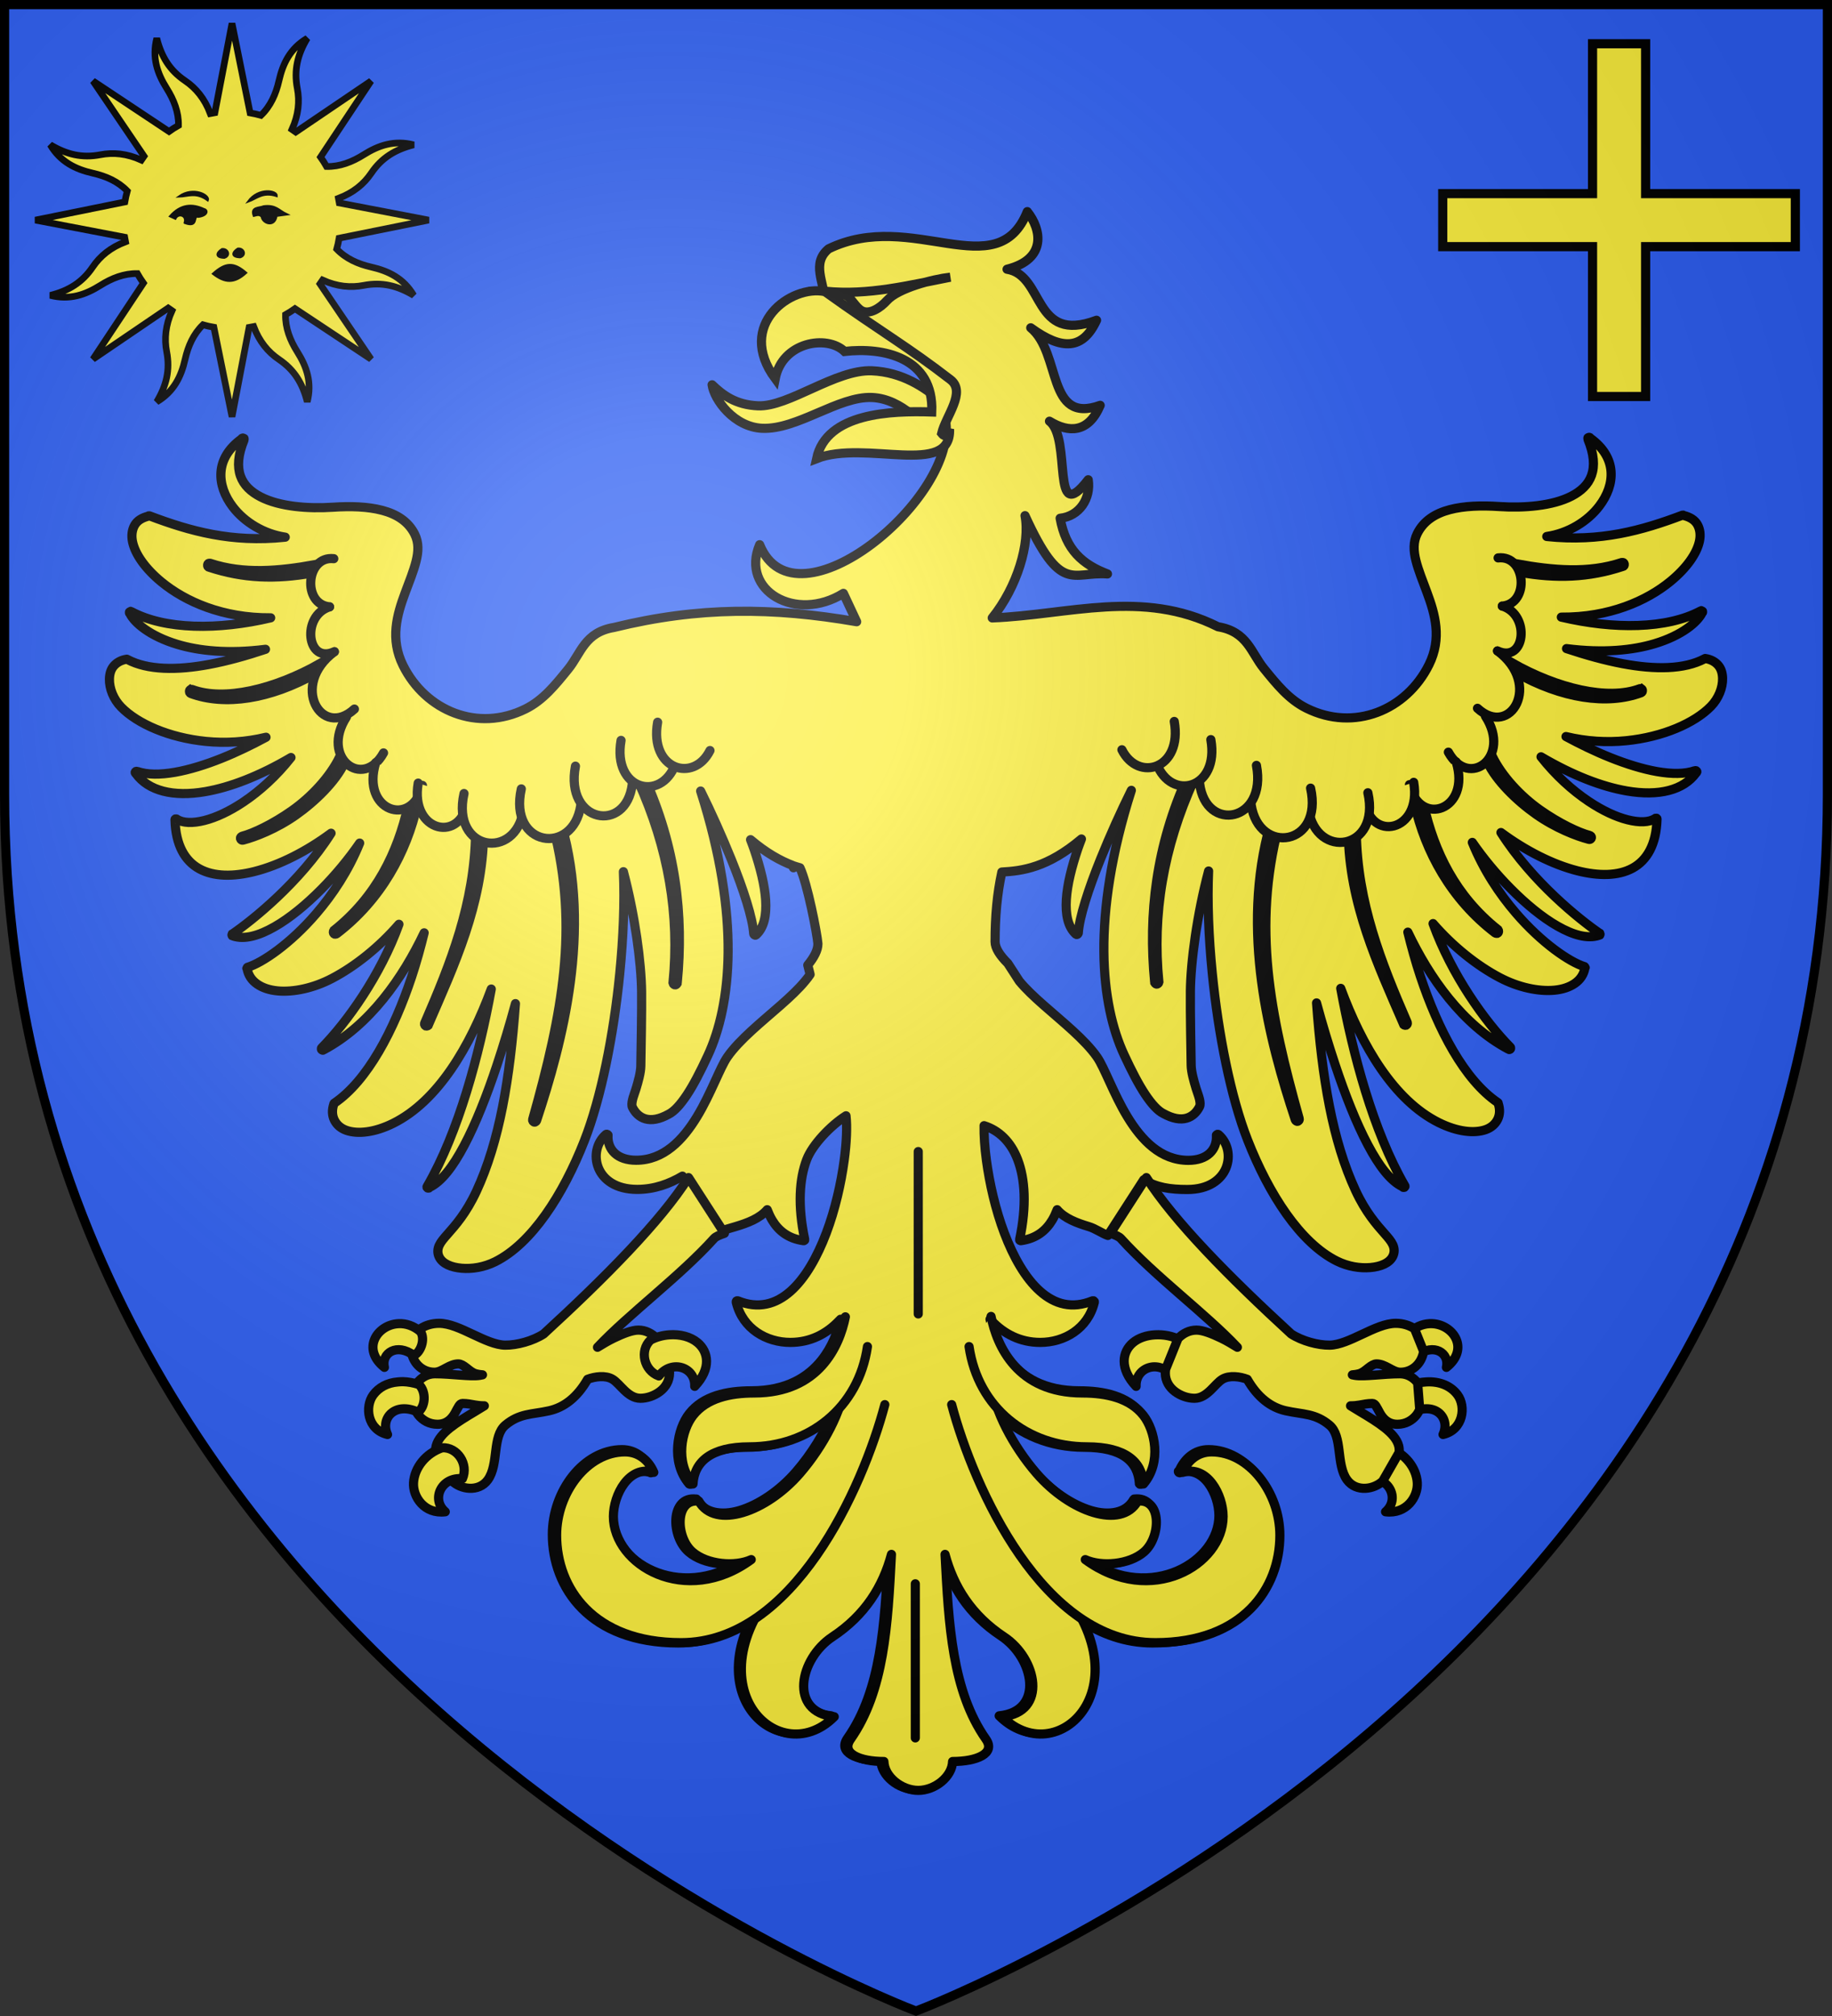 <?xml version="1.0" encoding="UTF-8" standalone="no"?>
<svg
   xmlns:dc="http://purl.org/dc/elements/1.1/"
   xmlns:cc="http://creativecommons.org/ns#"
   xmlns:rdf="http://www.w3.org/1999/02/22-rdf-syntax-ns#"
   xmlns:svg="http://www.w3.org/2000/svg"
   xmlns="http://www.w3.org/2000/svg"
   xmlns:xlink="http://www.w3.org/1999/xlink"
   xmlns:sodipodi="http://sodipodi.sourceforge.net/DTD/sodipodi-0.dtd"
   xmlns:inkscape="http://www.inkscape.org/namespaces/inkscape"
   width="600"
   height="660"
   viewBox="-300 -300 600 660"
   id="svg10458"
   version="1.1"
   inkscape:version="0.48.3.1 r9886"
   sodipodi:docname="Blason_fam_fr_Baudot.svg">
  <rect x="-300" y="-300" width="600" height="660" fill="#333333" stroke="none"/>
  <sodipodi:namedview
     pagecolor="#ffffff"
     bordercolor="#666666"
     borderopacity="1"
     objecttolerance="10"
     gridtolerance="10"
     guidetolerance="10"
     inkscape:pageopacity="0"
     inkscape:pageshadow="2"
     inkscape:window-width="1680"
     inkscape:window-height="1003"
     id="namedview10483"
     showgrid="false"
     inkscape:zoom="0.857242"
     inkscape:cx="141.6264"
     inkscape:cy="330.055"
     inkscape:window-x="-7"
     inkscape:window-y="-10"
     inkscape:window-maximized="1"
     inkscape:current-layer="layer4" />
  <defs
     id="defs10460">
    <radialGradient
       id="Gradient1"
       gradientUnits="userSpaceOnUse"
       cx="-80"
       cy="-80"
       r="405">
      <stop
         style="stop-color:#fff;stop-opacity:0.31"
         offset="0"
         id="stop10463" />
      <stop
         style="stop-color:#fff;stop-opacity:0.25"
         offset="0.19"
         id="stop10465" />
      <stop
         style="stop-color:#6b6b6b;stop-opacity:0.125"
         offset="0.6"
         id="stop10467" />
      <stop
         style="stop-color:#000;stop-opacity:0.125"
         offset="1"
         id="stop10469" />
    </radialGradient>
    <clipPath
       id="shield_cut">
      <path
         id="shield"
         d="M-298.5,-298.5 h597 v258.5 C 298.5,246.2 0,358.39 0,358.39 0,358.39 -298.5,246.2 -298.5,-40z" />
    </clipPath>
  </defs>
  <g
     id="layer4"
     inkscape:label="Fond écu"
     inkscape:groupmode="layer">
    <use
       xlink:href="#shield"
       fill="#e20909"
       id="use10474"
       style="fill:#2b5df2;fill-opacity:1" />
    <g
       transform="matrix(2.726,0,0,2.726,-210.443,-231.691)"
       id="g2767"
       style="fill:#fcef3c;fill-opacity:1;stroke:#000000;stroke-width:1.1;stroke-miterlimit:4;stroke-opacity:1;stroke-dasharray:none">
      <g
         id="g2719"
         transform="translate(-312.46,10.796)"
         style="fill:#fcef3c;fill-opacity:1;stroke:#000000;stroke-width:1.1;stroke-miterlimit:4;stroke-opacity:1;stroke-dasharray:none">
        <g
           id="g2676"
           style="fill:#fcef3c;fill-opacity:1;stroke:#000000;stroke-width:1.1;stroke-miterlimit:4;stroke-opacity:1;stroke-dasharray:none">
          <path
             style="fill:#fcef3c;fill-opacity:1;fill-rule:nonzero;stroke:#000000;stroke-width:1.1;stroke-linecap:round;stroke-linejoin:round;stroke-miterlimit:4;stroke-opacity:1;stroke-dasharray:none;stroke-dashoffset:0"
             d="m 403.031,-10.438 c -3.665,9.12 -13.842,-0.419 -23.875,4.469 -2.095,1.738 -0.504,4.021 -0.469,6.219 3.507,2.092 6.382,4.721 9.906,6.781 3.802,2.923 4.364,5.116 3.312,8.219 l 1.281,-0.75 c 1.768,9.28 -17.988,25.73 -22.312,15.062 -2.334,5.479 4.319,9.416 10.062,5.844 l 1.594,3.406 C 372.44,37.071 363.575,36.995 353.375,39.5 c -3.528,0.578 -3.972,3.12 -5.5,5 -1.528,1.88 -2.992,3.722 -5.125,4.781 -5.746,2.854 -12.008,0.237 -14.719,-5.219 -1.576,-3.173 -0.733,-6.077 0.25,-8.719 0.491,-1.321 1.018,-2.611 1.312,-3.781 0.295,-1.171 0.343,-2.244 -0.156,-3.25 -0.763,-1.537 -2.168,-2.418 -3.906,-2.875 -1.738,-0.457 -3.805,-0.518 -5.938,-0.375 -2.938,0.197 -6.394,-0.062 -8.688,-1.25 -1.147,-0.594 -2.013,-1.388 -2.406,-2.5 -0.394,-1.112 -0.31,-2.531 0.438,-4.344 0.007,-0.013 -0.003,-0.048 0,-0.062 0.006,-0.023 0.005,-0.04 0,-0.062 -0.004,-0.01 0.006,-0.022 0,-0.031 -0.015,-0.018 -0.041,-0.022 -0.062,-0.031 -0.013,-0.007 -0.048,-0.029 -0.062,-0.031 -0.013,-0.007 -0.017,0.003 -0.031,0 -0.01,0.004 -0.022,-0.006 -0.031,0 -0.01,0.004 -0.022,0.026 -0.031,0.031 -0.01,0.004 -0.022,-0.006 -0.031,0 -0.022,0.015 -0.01,0.047 -0.031,0.062 -1.597,1.132 -2.386,2.534 -2.5,3.969 -0.115,1.454 0.434,2.906 1.406,4.188 1.414,1.863 3.751,3.28 6.312,3.656 -6.43,0.687 -11.45,-0.727 -16.312,-2.562 -0.023,-0.006 -0.071,-0.005 -0.094,0 -0.01,0.004 0.009,0.026 0,0.031 -0.802,0.19 -1.371,0.544 -1.688,1.094 -0.317,0.549 -0.407,1.255 -0.25,2 0.315,1.49 1.55,3.235 3.469,4.812 2.873,2.363 7.379,4.359 13.125,4.312 -6.328,1.489 -12.674,1.432 -16.75,-0.75 -0.013,-0.007 -0.017,0.003 -0.031,0 -0.013,-0.007 -0.017,-0.029 -0.031,-0.031 -0.01,0.004 -0.022,0.026 -0.031,0.031 -0.01,0.004 -0.022,-0.006 -0.031,0 -0.01,0.004 -0.022,0.026 -0.031,0.031 -0.01,0.004 -0.022,-0.006 -0.031,0 -0.01,0.004 -0.022,0.026 -0.031,0.031 -0.006,0.023 -0.005,0.04 0,0.062 -0.007,0.013 0.003,0.017 0,0.031 0.004,0.01 -0.006,0.022 0,0.031 0.01,0.021 0.052,0.041 0.062,0.062 0.554,1.108 2.399,2.696 5.688,3.688 2.607,0.786 6.132,1.162 10.594,0.594 -2.295,0.766 -4.592,1.408 -6.75,1.812 -3.886,0.729 -7.405,0.703 -9.844,-0.594 -0.013,-0.007 -0.017,0.003 -0.031,0 -0.01,0.004 -0.022,-0.006 -0.031,0 -0.004,-0.01 0.006,-0.022 0,-0.031 -0.715,0.103 -1.246,0.423 -1.594,0.844 -0.348,0.42 -0.486,0.959 -0.5,1.531 -0.027,1.144 0.49,2.434 1.406,3.375 1.951,2.003 5.772,3.686 10.188,4.125 2.314,0.23 4.769,0.094 7.219,-0.5 -1.638,0.884 -3.483,1.788 -5.344,2.531 -3.823,1.527 -7.726,2.425 -10.156,1.562 -0.013,-0.007 -0.048,0.003 -0.062,0 -0.01,0.004 -0.022,-0.006 -0.031,0 -0.01,0.004 -0.022,-0.006 -0.031,0 -0.01,0.004 -0.022,0.026 -0.031,0.031 -0.01,0.004 -0.022,0.026 -0.031,0.031 -0.007,0.013 -0.029,0.017 -0.031,0.031 -0.006,0.023 -0.005,0.04 0,0.062 0.004,0.01 0.026,0.022 0.031,0.031 0.004,0.01 -0.006,0.022 0,0.031 0.019,0.027 0.043,0.036 0.062,0.062 1.493,2.062 4.469,2.83 8.344,2.156 2.958,-0.514 6.457,-1.845 10.281,-4.094 -1.742,2.215 -3.754,4.029 -5.719,5.344 -1.668,1.117 -3.286,1.867 -4.688,2.219 -1.402,0.351 -2.585,0.324 -3.312,-0.156 -0.013,-0.007 -0.017,-0.029 -0.031,-0.031 -0.013,-0.007 -0.017,0.003 -0.031,0 -0.023,-0.006 -0.071,-0.005 -0.094,0 -0.018,0.015 -0.022,0.041 -0.031,0.062 -0.01,0.004 -0.022,-0.006 -0.031,0 -0.007,0.013 0.003,0.017 0,0.031 0.004,0.01 -0.006,0.022 0,0.031 0.086,3.014 1.195,4.926 2.938,5.875 1.743,0.949 4.088,0.955 6.625,0.312 2.988,-0.756 6.259,-2.425 9.188,-4.594 -3.751,5.92 -9.486,10.477 -11.844,12.094 -0.01,0.004 -0.022,-0.006 -0.031,0 -0.007,0.013 0.003,0.048 0,0.062 -0.007,0.013 -0.029,0.017 -0.031,0.031 -0.007,0.013 0.003,0.017 0,0.031 0.004,0.01 -0.006,0.022 0,0.031 0.004,0.01 0.026,0.022 0.031,0.031 0.004,0.01 -0.006,0.022 0,0.031 0.013,0.007 0.017,-0.003 0.031,0 0.013,0.007 0.048,0.029 0.062,0.031 1.386,0.461 3.111,-0.038 4.969,-1.094 1.858,-1.056 3.813,-2.671 5.656,-4.531 1.711,-1.726 3.315,-3.67 4.594,-5.531 -1.355,3.341 -3.25,6.174 -5.219,8.469 -3.125,3.642 -6.493,5.902 -8.219,6.438 -0.01,0.004 -0.022,-0.006 -0.031,0 -0.01,0.004 -0.022,0.026 -0.031,0.031 -0.018,0.015 -0.022,0.041 -0.031,0.062 -0.007,0.013 -0.029,0.017 -0.031,0.031 0.004,0.01 0.026,0.022 0.031,0.031 0.137,0.805 0.574,1.429 1.219,1.875 0.645,0.446 1.477,0.721 2.438,0.812 1.921,0.183 4.332,-0.331 6.562,-1.5 2.805,-1.47 5.673,-3.78 8.031,-6.5 -2.207,6.124 -6.249,11.775 -9.283,14.844 -0.007,0.013 -0.029,0.017 -0.031,0.031 -0.007,0.013 0.003,0.048 0,0.062 0.004,0.01 -0.006,0.022 0,0.031 -0.007,0.013 0.003,0.017 0,0.031 0.004,0.01 -0.006,0.022 0,0.031 0.004,0.01 0.026,0.022 0.031,0.031 0.015,0.018 0.01,0.022 0.031,0.031 0.013,0.007 0.048,0.029 0.062,0.031 0.01,-0.004 0.022,-0.026 0.031,-0.031 0.013,0.007 0.017,0.029 0.031,0.031 0.01,-0.004 0.022,-0.026 0.031,-0.031 0.009,-0.005 0.022,0.005 0.031,0 5.55,-2.952 9.501,-8.617 12.094,-14.062 -0.43,1.745 -0.919,3.531 -1.5,5.281 -2.132,6.417 -5.298,12.475 -9.312,15.188 -0.018,0.015 -0.022,0.01 -0.031,0.031 0.004,0.01 -0.006,0.022 0,0.031 -0.26,0.744 -0.214,1.422 0.062,1.969 0.277,0.547 0.758,0.982 1.438,1.219 1.359,0.473 3.383,0.27 5.625,-0.844 5.387,-2.676 9.226,-9.215 11.781,-16.125 -1.462,7.967 -3.912,17.143 -7.688,23.688 -0.007,0.013 -0.029,0.017 -0.031,0.031 -0.006,0.023 -0.005,0.071 0,0.094 0.004,0.01 0.026,-0.009 0.031,0 0.004,0.01 -0.006,0.022 0,0.031 0.013,0.007 0.017,0.029 0.031,0.031 0.004,0.01 0.026,0.022 0.031,0.031 0.013,0.007 0.017,-0.003 0.031,0 0.023,0.006 0.04,0.005 0.062,0 0.01,-0.004 0.022,0.006 0.031,0 0.025,-0.011 0.068,-0.082 0.094,-0.094 1.424,-0.676 2.802,-2.47 4.156,-5.031 1.379,-2.607 2.711,-5.962 3.938,-9.656 0.786,-2.366 1.54,-4.859 2.219,-7.375 -0.662,9.021 -1.908,16.548 -4.688,22.531 -1.228,2.642 -2.548,4.111 -3.469,5.156 -0.46,0.523 -0.803,0.916 -1,1.344 -0.197,0.427 -0.242,0.919 0,1.406 0.404,0.814 1.449,1.235 2.688,1.344 1.238,0.109 2.694,-0.117 4.031,-0.781 4.382,-2.177 8.159,-8.01 10.719,-14.531 2.015,-5.135 3.522,-12.7 4.25,-20.062 0.428,-4.327 0.599,-8.574 0.438,-12.25 1.392,5.247 2.151,10.933 2.188,14.438 0.024,2.352 -0.059,6.911 -0.094,8.906 -0.013,0.779 -0.306,1.839 -0.594,2.781 -0.144,0.471 -0.327,0.91 -0.406,1.281 -0.08,0.371 -0.115,0.675 0,0.906 0.31,0.624 0.834,1.172 1.562,1.375 0.728,0.203 1.643,0.07 2.781,-0.562 0.672,-0.334 1.403,-1.132 2.188,-2.312 0.785,-1.18 1.613,-2.773 2.531,-4.75 2.769,-5.966 3.992,-16.495 -0.875,-31.75 1.242,2.502 2.563,5.439 3.688,8.219 1.475,3.648 2.573,7.054 2.688,8.938 0.004,0.01 0.026,0.022 0.031,0.031 0.004,0.01 -0.006,0.022 0,0.031 0.004,0.01 0.026,0.022 0.031,0.031 0.015,0.018 0.01,0.022 0.031,0.031 0.013,0.007 0.048,0.029 0.062,0.031 0.01,-0.004 0.022,-0.026 0.031,-0.031 0.013,0.007 0.017,0.029 0.031,0.031 0.01,-0.004 0.022,-0.026 0.031,-0.031 0.01,-0.004 0.022,0.006 0.031,0 0.98,-0.876 1.268,-2.4 1.156,-4.188 -0.112,-1.787 -0.647,-3.9 -1.375,-6.062 -0.137,-0.406 -0.288,-0.78 -0.438,-1.188 1.899,1.606 3.569,2.527 5.062,3.094 l 0.094,0.281 c 0.02,-0.094 0.04,-0.149 0.062,-0.219 0.247,0.09 0.481,0.148 0.719,0.219 0.882,1.853 2.053,7.854 2.156,9.125 1e-5,0.772 -0.461,1.637 -1.219,2.562 l 0.281,1.125 c -0.168,0.263 -0.369,0.507 -0.594,0.781 -0.757,0.926 -1.797,1.901 -2.938,2.906 -2.281,2.01 -4.953,4.131 -6.406,6.219 -0.457,0.656 -0.939,1.744 -1.531,3.031 -0.592,1.287 -1.277,2.764 -2.125,4.156 -1.695,2.785 -3.986,5.219 -7.312,5.219 -1.126,0 -1.993,-0.314 -2.562,-0.844 -0.57,-0.529 -0.862,-1.279 -0.812,-2.125 0.001,-0.01 0.001,-0.021 0,-0.031 0.001,-0.01 0.001,-0.021 0,-0.031 -0.009,-0.012 -0.019,-0.022 -0.031,-0.031 -0.009,-0.012 -0.019,-0.022 -0.031,-0.031 -0.018,-0.015 -0.04,-0.026 -0.062,-0.031 -0.01,-0.001 -0.021,-0.001 -0.031,0 -0.01,-0.001 -0.021,-0.001 -0.031,0 -0.012,0.009 -0.022,0.019 -0.031,0.031 -0.01,-0.001 -0.021,-0.001 -0.031,0 -1.123,0.954 -1.474,2.591 -0.906,4 0.568,1.409 2.076,2.594 4.656,2.594 2.09,0 3.895,-0.683 5.438,-1.594 l 4.312,6.688 c 0.589,-0.196 1.315,-0.402 2.062,-0.625 1.42,-0.424 2.911,-0.975 3.812,-2.031 0.17,0.437 0.36,0.86 0.594,1.25 0.756,1.262 1.915,2.212 3.75,2.469 0.01,0.001 0.021,0.001 0.031,0 0.01,0.001 0.021,0.001 0.031,0 0.023,-0.005 0.044,-0.016 0.062,-0.031 0.012,-0.009 0.022,-0.019 0.031,-0.031 0.001,-0.01 0.001,-0.021 0,-0.031 0.001,-0.01 0.001,-0.021 0,-0.031 0.001,-0.01 0.001,-0.021 0,-0.031 0.001,-0.01 0.001,-0.021 0,-0.031 -0.842,-4.005 -0.646,-7.223 0.25,-9.562 0.687,-1.793 2.902,-4.104 4.719,-5.25 0.143,1.314 0.075,3.174 -0.219,5.344 -0.372,2.748 -1.077,5.901 -2.156,8.75 -1.079,2.849 -2.512,5.397 -4.281,6.969 -1.769,1.572 -3.873,2.168 -6.344,1.156 -0.01,-10e-4 -0.021,-10e-4 -0.031,0 -0.01,-10e-4 -0.021,-10e-4 -0.031,0 -0.01,-10e-4 -0.021,-10e-4 -0.031,0 -0.012,0.009 -0.022,0.019 -0.031,0.031 -0.01,-10e-4 -0.021,-10e-4 -0.031,0 -10e-4,0.01 -10e-4,0.021 0,0.031 -0.012,0.009 -0.022,0.019 -0.031,0.031 -10e-4,0.01 -10e-4,0.021 0,0.031 -10e-4,0.01 -10e-4,0.021 0,0.031 -10e-4,0.01 -10e-4,0.021 0,0.031 0.778,3.185 3.625,4.812 6.5,4.812 2.391,-1e-5 4.351,-1.014 5.875,-2.625 0.05,-0.053 0.107,-0.102 0.156,-0.156 -0.344,1.511 -1.026,3.329 -2.281,4.906 -1.636,2.054 -4.25,3.688 -8.438,3.688 -2.949,-1e-5 -5.794,0.616 -7.469,2.75 -0.712,0.907 -1.266,2.333 -1.375,3.875 -0.109,1.542 0.236,3.231 1.375,4.562 0.018,0.015 0.04,0.026 0.062,0.031 0.01,10e-4 0.021,10e-4 0.031,0 0.01,10e-4 0.021,10e-4 0.031,0 0.01,10e-4 0.021,10e-4 0.031,0 0.023,-0.005 0.044,-0.016 0.062,-0.031 0.015,-0.018 0.026,-0.04 0.031,-0.062 10e-4,-0.01 10e-4,-0.021 0,-0.031 0.076,-1.28 0.598,-2.365 1.656,-3.125 1.058,-0.76 2.675,-1.188 5,-1.188 4.023,-2e-5 7.681,-1.494 10.312,-4.094 -0.965,2.349 -2.52,4.886 -4.375,7.031 -1.994,2.306 -4.528,3.984 -6.781,4.656 -1.127,0.336 -2.18,0.392 -3.062,0.188 -0.883,-0.204 -1.591,-0.674 -2.062,-1.5 -0.009,-0.012 -0.019,-0.022 -0.031,-0.031 -0.009,-0.012 -0.019,-0.022 -0.031,-0.031 -0.01,-0.001 -0.021,-0.001 -0.031,0 -0.01,-0.001 -0.021,-0.001 -0.031,0 -0.76,-0.091 -1.352,0.143 -1.75,0.594 -0.398,0.451 -0.611,1.085 -0.656,1.781 -0.09,1.393 0.445,3.032 1.531,3.969 0.921,0.795 2.242,1.256 3.562,1.406 1.039,0.118 1.985,-0.117 2.875,-0.375 -7.634,5.02 -15.688,0.116 -15.688,-5.406 1e-5,-1.257 0.463,-2.793 1.281,-3.875 0.818,-1.082 1.951,-1.717 3.375,-1.281 0.009,0.012 0.019,0.022 0.031,0.031 0.01,0.001 0.021,0.001 0.031,0 0.012,-0.009 0.022,-0.019 0.031,-0.031 0.01,0.001 0.021,0.001 0.031,0 0.012,-0.009 0.022,-0.019 0.031,-0.031 0.012,-0.009 0.022,-0.019 0.031,-0.031 0.001,-0.01 0.001,-0.021 0,-0.031 0.001,-0.01 0.001,-0.021 0,-0.031 0.001,-0.01 0.001,-0.021 0,-0.031 0.001,-0.01 0.001,-0.021 0,-0.031 -0.017,-0.041 -0.075,-0.053 -0.094,-0.094 -0.618,-1.364 -1.799,-2.469 -3.5,-2.469 -2.315,-10e-6 -4.428,1.263 -5.938,3.156 -1.509,1.893 -2.438,4.441 -2.438,7.031 2e-5,3.195 1.114,6.442 3.562,8.906 2.449,2.464 6.251,4.125 11.562,4.125 3.212,-10e-6 6.107,-1.069 8.719,-2.781 -5.046,10.178 3.861,17.327 9.656,11.531 -5.493,-0.556 -4.195,-6.965 -0.219,-9.594 3.935,-2.602 6.064,-6.061 7.094,-9.906 -0.435,8.474 -0.862,16.418 -4.906,22.188 -1.212,1.729 1.107,2.688 4,2.688 0.058,1.829 2.116,3.469 4.125,3.469 2.009,0 4.067,-1.64 4.125,-3.469 2.893,0 5.212,-0.958 4,-2.688 -4.045,-5.77 -4.471,-13.713 -4.906,-22.188 1.03,3.845 3.159,7.305 7.094,9.906 3.976,2.629 5.274,9.038 -0.219,9.594 5.795,5.795 14.703,-1.353 9.656,-11.531 2.615,1.717 5.533,2.781 8.75,2.781 5.312,-10e-6 9.114,-1.661 11.562,-4.125 2.449,-2.464 3.531,-5.711 3.531,-8.906 0,-2.59 -0.928,-5.138 -2.438,-7.031 -1.509,-1.893 -3.592,-3.156 -5.906,-3.156 -1.701,-10e-6 -2.881,1.105 -3.5,2.469 -0.018,0.041 -0.076,0.052 -0.094,0.094 -0.012,0.009 -0.022,0.019 -0.031,0.031 -0.001,0.01 -0.001,0.021 0,0.031 -0.001,0.01 -0.001,0.021 0,0.031 0.009,0.012 0.019,0.022 0.031,0.031 -0.001,0.01 -0.001,0.021 0,0.031 0.009,0.012 0.019,0.022 0.031,0.031 0.01,0.001 0.021,0.001 0.031,0 0.018,0.015 0.04,0.026 0.062,0.031 0.012,-0.009 0.022,-0.019 0.031,-0.031 1.424,-0.436 2.588,0.199 3.406,1.281 0.818,1.082 1.281,2.618 1.281,3.875 10e-6,5.524 -8.084,10.431 -15.719,5.406 0.896,0.264 1.856,0.494 2.906,0.375 1.321,-0.15 2.61,-0.612 3.531,-1.406 1.086,-0.936 1.621,-2.575 1.531,-3.969 -0.045,-0.697 -0.227,-1.331 -0.625,-1.781 -0.398,-0.451 -1.021,-0.685 -1.781,-0.594 -0.01,-0.001 -0.021,-0.001 -0.031,0 -0.012,0.009 -0.022,0.019 -0.031,0.031 -0.012,0.009 -0.022,0.019 -0.031,0.031 -0.471,0.826 -1.18,1.296 -2.062,1.5 -0.883,0.204 -1.936,0.149 -3.062,-0.188 -2.254,-0.672 -4.787,-2.35 -6.781,-4.656 -1.855,-2.145 -3.41,-4.682 -4.375,-7.031 2.631,2.6 6.289,4.094 10.312,4.094 2.325,-10e-6 3.942,0.427 5,1.188 1.058,0.76 1.58,1.845 1.656,3.125 -0.001,0.01 -0.001,0.021 0,0.031 -0.001,0.01 -0.001,0.021 0,0.031 0.009,0.012 0.019,0.022 0.031,0.031 0.009,0.012 0.019,0.022 0.031,0.031 0.01,0.001 0.021,0.001 0.031,0 0.01,0.001 0.021,0.001 0.031,0 0.01,0.001 0.021,0.001 0.031,0 0.01,0.001 0.021,0.001 0.031,0 0.012,-0.009 0.022,-0.019 0.031,-0.031 0.01,0.001 0.021,0.001 0.031,0 1.139,-1.332 1.484,-3.021 1.375,-4.562 -0.109,-1.542 -0.663,-2.968 -1.375,-3.875 -1.674,-2.134 -4.52,-2.75 -7.469,-2.75 -4.188,-1e-5 -6.802,-1.633 -8.438,-3.688 -1.255,-1.577 -1.937,-3.396 -2.281,-4.906 0.049,0.054 0.106,0.103 0.156,0.156 1.524,1.61 3.484,2.625 5.875,2.625 2.875,-1e-5 5.722,-1.628 6.5,-4.812 10e-4,-0.01 10e-4,-0.021 0,-0.031 10e-4,-0.01 10e-4,-0.021 0,-0.031 10e-4,-0.01 10e-4,-0.021 0,-0.031 -0.009,-0.012 -0.019,-0.022 -0.031,-0.031 -0.009,-0.012 -0.019,-0.022 -0.031,-0.031 -0.009,-0.012 -0.019,-0.022 -0.031,-0.031 -0.01,-0.001 -0.021,-0.001 -0.031,0 -0.01,-0.001 -0.021,-0.001 -0.031,0 -0.01,-0.001 -0.021,-0.001 -0.031,0 -0.01,-0.001 -0.021,-0.001 -0.031,0 -2.471,1.012 -4.544,0.416 -6.312,-1.156 -1.769,-1.572 -3.202,-4.12 -4.281,-6.969 -1.079,-2.849 -1.784,-6.002 -2.156,-8.75 -0.214,-1.584 -0.302,-2.986 -0.281,-4.156 1.754,0.551 3.203,1.899 4.031,4.062 0.896,2.339 1.092,5.558 0.25,9.562 -10e-4,0.01 -10e-4,0.021 0,0.031 -10e-4,0.01 -10e-4,0.021 0,0.031 -10e-4,0.01 -10e-4,0.021 0,0.031 -10e-4,0.01 -10e-4,0.021 0,0.031 0.009,0.012 0.019,0.022 0.031,0.031 0.018,0.015 0.04,0.026 0.062,0.031 0.01,0.001 0.021,0.001 0.031,0 0.01,0.001 0.021,0.001 0.031,0 1.835,-0.257 2.994,-1.206 3.75,-2.469 0.234,-0.39 0.424,-0.813 0.594,-1.25 0.902,1.057 2.392,1.607 3.812,2.031 0.747,0.223 1.692,0.867 2.281,1.062 l 4.312,-6.688 C 418.574,106.755 420.16,107 422.25,107 c 2.58,0 4.089,-1.185 4.656,-2.594 0.568,-1.409 0.217,-3.046 -0.906,-4 -0.01,-0.001 -0.021,-0.001 -0.031,0 -0.009,-0.012 -0.019,-0.022 -0.031,-0.031 -0.01,-0.001 -0.021,-0.001 -0.031,0 -0.01,-0.001 -0.021,-0.001 -0.031,0 -0.023,0.005 -0.044,0.016 -0.062,0.031 -0.012,0.009 -0.022,0.019 -0.031,0.031 -0.012,0.009 -0.022,0.019 -0.031,0.031 -10e-4,0.01 -10e-4,0.021 0,0.031 -10e-4,0.01 -10e-4,0.021 0,0.031 0.049,0.846 -0.243,1.596 -0.812,2.125 -0.57,0.529 -1.436,0.844 -2.562,0.844 -3.327,0 -5.617,-2.434 -7.312,-5.219 -0.848,-1.392 -1.533,-2.869 -2.125,-4.156 -0.592,-1.287 -1.075,-2.375 -1.531,-3.031 -1.454,-2.088 -4.125,-4.208 -6.406,-6.219 -1.141,-1.005 -2.18,-1.981 -2.938,-2.906 l -1.375,-2.125 c -0.956,-0.951 -1.531,-1.838 -1.531,-2.594 0,-3.097 0.245,-5.762 0.812,-8.375 2.451,-0.131 5.49,-0.524 9.562,-3.969 -0.149,0.407 -0.301,0.781 -0.438,1.188 -0.728,2.163 -1.263,4.275 -1.375,6.062 -0.112,1.787 0.176,3.312 1.156,4.188 0.009,0.006 0.021,-0.004 0.031,0 0.009,0.006 0.021,0.028 0.031,0.031 0.015,-0.003 0.018,-0.025 0.031,-0.031 0.009,0.006 0.021,0.028 0.031,0.031 0.015,-0.003 0.049,-0.025 0.062,-0.031 0.022,-0.009 0.016,-0.013 0.031,-0.031 0.006,-0.009 0.028,-0.021 0.031,-0.031 0.006,-0.009 -0.004,-0.021 0,-0.031 0.006,-0.009 0.028,-0.021 0.031,-0.031 0.115,-1.883 1.212,-5.289 2.688,-8.938 1.124,-2.78 2.446,-5.716 3.688,-8.219 -4.867,15.255 -3.644,25.784 -0.875,31.75 0.918,1.977 1.746,3.57 2.531,4.75 0.785,1.18 1.515,1.979 2.188,2.312 1.139,0.632 2.053,0.766 2.781,0.562 0.728,-0.203 1.252,-0.751 1.562,-1.375 0.115,-0.231 0.08,-0.535 0,-0.906 -0.08,-0.371 -0.263,-0.81 -0.406,-1.281 -0.287,-0.942 -0.58,-2.002 -0.594,-2.781 -0.034,-1.995 -0.118,-6.554 -0.094,-8.906 0.036,-3.505 0.795,-9.191 2.188,-14.438 -0.161,3.676 0.009,7.923 0.438,12.25 0.728,7.363 2.235,14.927 4.25,20.062 2.559,6.521 6.337,12.354 10.719,14.531 1.338,0.665 2.793,0.89 4.031,0.781 1.238,-0.109 2.283,-0.53 2.688,-1.344 0.242,-0.488 0.197,-0.979 0,-1.406 -0.197,-0.427 -0.54,-0.821 -1,-1.344 -0.921,-1.045 -2.241,-2.514 -3.469,-5.156 -2.78,-5.984 -4.026,-13.511 -4.688,-22.531 0.679,2.516 1.433,5.009 2.219,7.375 1.227,3.694 2.559,7.049 3.938,9.656 1.355,2.561 2.732,4.355 4.156,5.031 0.025,0.012 0.068,0.082 0.094,0.094 0.009,0.006 0.021,-0.004 0.031,0 0.023,0.005 0.04,0.006 0.062,0 0.015,-0.003 0.018,0.007 0.031,0 0.006,-0.009 0.028,-0.021 0.031,-0.031 0.015,-0.003 0.018,-0.025 0.031,-0.031 0.006,-0.009 -0.004,-0.021 0,-0.031 0.006,-0.009 0.028,0.01 0.031,0 0.005,-0.023 0.006,-0.071 0,-0.094 -0.003,-0.015 -0.025,-0.018 -0.031,-0.031 -3.776,-6.544 -6.226,-15.721 -7.688,-23.688 2.555,6.91 6.394,13.449 11.781,16.125 2.242,1.114 4.266,1.317 5.625,0.844 0.679,-0.236 1.161,-0.672 1.438,-1.219 0.277,-0.547 0.322,-1.224 0.062,-1.969 0.006,-0.009 -0.004,-0.021 0,-0.031 -0.009,-0.022 -0.013,-0.016 -0.031,-0.031 -4.015,-2.713 -7.181,-8.771 -9.312,-15.188 -0.581,-1.75 -1.07,-3.536 -1.5,-5.281 2.593,5.446 6.544,11.11 12.094,14.062 0.009,0.005 0.022,-0.005 0.031,0 0.009,0.006 0.021,0.028 0.031,0.031 0.015,-0.003 0.018,-0.025 0.031,-0.031 0.009,0.006 0.021,0.028 0.031,0.031 0.015,-0.003 0.049,-0.025 0.062,-0.031 0.022,-0.009 0.016,-0.013 0.031,-0.031 0.006,-0.009 0.028,-0.021 0.031,-0.031 0.006,-0.009 -0.004,-0.021 0,-0.031 -0.003,-0.015 0.007,-0.018 0,-0.031 0.006,-0.009 -0.004,-0.021 0,-0.031 -0.003,-0.015 0.007,-0.049 0,-0.062 -0.003,-0.015 -0.025,-0.018 -0.031,-0.031 -3.034,-3.069 -7.076,-8.72 -9.281,-14.844 2.358,2.72 5.227,5.03 8.031,6.5 2.23,1.169 4.642,1.683 6.562,1.5 0.96,-0.092 1.793,-0.366 2.438,-0.812 0.645,-0.446 1.082,-1.07 1.219,-1.875 0.006,-0.009 0.028,-0.021 0.031,-0.031 -0.003,-0.015 -0.025,-0.018 -0.031,-0.031 -0.009,-0.022 -0.013,-0.047 -0.031,-0.062 -0.009,-0.006 -0.021,-0.028 -0.031,-0.031 -0.009,-0.006 -0.021,0.004 -0.031,0 -1.726,-0.535 -5.094,-2.796 -8.219,-6.438 -1.969,-2.294 -3.864,-5.127 -5.219,-8.469 1.279,1.862 2.883,3.805 4.594,5.531 1.844,1.86 3.798,3.476 5.656,4.531 1.858,1.056 3.583,1.554 4.969,1.094 0.015,-0.003 0.049,-0.025 0.062,-0.031 0.015,-0.003 0.018,0.007 0.031,0 0.006,-0.009 -0.004,-0.021 0,-0.031 0.006,-0.009 0.028,-0.021 0.031,-0.031 0.006,-0.009 -0.004,-0.021 0,-0.031 -0.003,-0.015 0.007,-0.018 0,-0.031 -0.003,-0.015 -0.025,-0.018 -0.031,-0.031 -0.003,-0.015 0.007,-0.049 0,-0.062 -0.009,-0.006 -0.021,0.004 -0.031,0 -2.357,-1.617 -8.092,-6.174 -11.844,-12.094 2.929,2.168 6.2,3.837 9.188,4.594 2.537,0.642 4.882,0.636 6.625,-0.312 1.743,-0.949 2.851,-2.861 2.938,-5.875 0.006,-0.009 -0.004,-0.021 0,-0.031 -0.003,-0.015 0.007,-0.018 0,-0.031 -0.009,-0.006 -0.021,0.004 -0.031,0 -0.009,-0.022 -0.013,-0.047 -0.031,-0.062 -0.023,-0.005 -0.071,-0.006 -0.094,0 -0.015,0.003 -0.018,-0.007 -0.031,0 -0.015,0.003 -0.018,0.025 -0.031,0.031 -0.727,0.48 -1.911,0.508 -3.312,0.156 -1.402,-0.351 -3.019,-1.102 -4.688,-2.219 -1.965,-1.315 -3.977,-3.129 -5.719,-5.344 3.825,2.248 7.324,3.579 10.281,4.094 3.875,0.674 6.851,-0.095 8.344,-2.156 0.019,-0.027 0.043,-0.035 0.062,-0.062 0.006,-0.009 -0.004,-0.021 0,-0.031 0.006,-0.009 0.028,-0.021 0.031,-0.031 0.005,-0.023 0.006,-0.04 0,-0.062 -0.003,-0.015 -0.025,-0.018 -0.031,-0.031 -0.009,-0.006 -0.021,-0.028 -0.031,-0.031 -0.009,-0.006 -0.021,-0.028 -0.031,-0.031 -0.009,-0.006 -0.021,0.004 -0.031,0 -0.009,-0.006 -0.021,0.004 -0.031,0 -0.015,0.003 -0.049,-0.007 -0.062,0 -2.43,0.862 -6.333,-0.035 -10.156,-1.562 -1.861,-0.743 -3.706,-1.648 -5.344,-2.531 2.45,0.594 4.905,0.73 7.219,0.5 4.416,-0.439 8.236,-2.122 10.188,-4.125 0.917,-0.941 1.434,-2.231 1.406,-3.375 -0.014,-0.572 -0.152,-1.111 -0.5,-1.531 -0.348,-0.42 -0.878,-0.74 -1.594,-0.844 -0.006,0.009 0.004,0.021 0,0.031 -0.009,-0.006 -0.021,0.004 -0.031,0 -0.015,0.003 -0.018,-0.007 -0.031,0 -2.439,1.297 -5.958,1.322 -9.844,0.594 -2.158,-0.405 -4.455,-1.047 -6.75,-1.812 4.461,0.568 7.987,0.193 10.594,-0.594 3.289,-0.992 5.133,-2.58 5.688,-3.688 0.011,-0.021 0.053,-0.042 0.062,-0.062 0.006,-0.009 -0.004,-0.021 0,-0.031 -0.003,-0.015 0.007,-0.018 0,-0.031 0.005,-0.023 0.006,-0.04 0,-0.062 -0.009,-0.006 -0.021,-0.028 -0.031,-0.031 -0.009,-0.006 -0.021,0.004 -0.031,0 -0.009,-0.006 -0.021,-0.028 -0.031,-0.031 -0.009,-0.006 -0.021,0.004 -0.031,0 -0.009,-0.006 -0.021,-0.028 -0.031,-0.031 -0.015,0.003 -0.018,0.025 -0.031,0.031 -0.015,0.003 -0.018,-0.007 -0.031,0 -4.076,2.182 -10.422,2.239 -16.75,0.75 5.746,0.046 10.252,-1.95 13.125,-4.312 1.919,-1.578 3.154,-3.322 3.469,-4.812 0.157,-0.745 0.067,-1.451 -0.25,-2 -0.317,-0.549 -0.886,-0.904 -1.688,-1.094 -0.009,-0.006 0.01,-0.028 0,-0.031 -0.023,-0.005 -0.071,-0.006 -0.094,0 -4.862,1.835 -9.882,3.249 -16.312,2.562 2.561,-0.376 4.899,-1.793 6.312,-3.656 0.972,-1.281 1.522,-2.733 1.406,-4.188 -0.114,-1.435 -0.903,-2.837 -2.5,-3.969 -0.021,-0.015 -0.01,-0.047 -0.031,-0.062 -0.009,-0.006 -0.021,0.004 -0.031,0 -0.009,-0.006 -0.021,-0.028 -0.031,-0.031 -0.009,-0.006 -0.021,0.004 -0.031,0 -0.015,0.003 -0.018,-0.007 -0.031,0 -0.015,0.003 -0.049,0.025 -0.062,0.031 -0.022,0.009 -0.048,0.013 -0.062,0.031 -0.006,0.009 0.004,0.021 0,0.031 -0.005,0.023 -0.006,0.04 0,0.062 0.003,0.015 -0.007,0.049 0,0.062 0.748,1.812 0.831,3.232 0.438,4.344 -0.394,1.112 -1.26,1.906 -2.406,2.5 -2.293,1.188 -5.75,1.447 -8.688,1.25 -2.132,-0.143 -4.199,-0.082 -5.938,0.375 -1.738,0.457 -3.143,1.338 -3.906,2.875 -0.5,1.006 -0.451,2.079 -0.156,3.25 0.295,1.171 0.821,2.461 1.312,3.781 0.983,2.641 1.826,5.546 0.25,8.719 -2.71,5.456 -8.973,8.073 -14.719,5.219 -2.133,-1.06 -3.597,-2.901 -5.125,-4.781 -1.528,-1.88 -1.972,-4.422 -5.5,-5 -9.107,-4.565 -17.921,-1.424 -27.125,-1.062 2.994,-3.712 4.574,-8.941 3.938,-12.281 4.351,9.52 5.651,6.683 9.906,7 -2.995,-1.142 -5.003,-2.876 -5.688,-6.688 2.31,-0.235 3.718,-2.371 3.375,-4.625 -4.558,5.905 -1.931,-4.979 -4.656,-7.031 2.311,1.413 4.674,1.442 6.094,-1.906 -6.472,2.324 -4.632,-6.259 -8.344,-9.312 3.784,2.754 6.281,2.626 7.906,-0.906 -7.707,2.9 -6.206,-5.412 -10.75,-6.125 4.859,-1.222 4.088,-4.849 2.438,-6.906 z"
             id="path2551"
             sodipodi:nodetypes="ccccccccccsssssssssssssssssssssssccssssscssssssssssssscssssssssscssssssssssssscssssssssscsscsssssssssssscssssssssssccsssssssssssscscssssscssssssssssssscsssssssscsssssscsscsssssssssssssccccccccsssssssssssssssssssccscssssssssssscsssssssssssssssscsssssssssssssscsssssssssssscsscssssssssssssssssccscscscscsccssssssssssssssscsscssssssssssscsssssssssssscsssscsssssssssssssssscssssssssssscsccssssssssssssssssssccsccssssssssssssscsscsssssscsssssssscssssssssssssscssssscscssssssssssssccsssssssssscsssssssssssscsscssssssssscssssssssssssscssssssssscssssssssssssscsssssccssssssssssssssssssssssscccccccccccc"
             inkscape:connector-curvature="0" />
          <g
             id="g2325"
             transform="matrix(0.896,-0.445,0.445,0.896,134.203,95.661)"
             style="fill:#fcef3c;fill-opacity:1;stroke:#000000;stroke-width:1.1;stroke-miterlimit:4;stroke-opacity:1;stroke-dasharray:none">
            <g
               id="g2211"
               transform="translate(162.713,-9.009)"
               style="fill:#fcef3c;fill-opacity:1;stroke:#000000;stroke-width:1.1;stroke-miterlimit:4;stroke-opacity:1;stroke-dasharray:none">
              <g
                 transform="translate(-2.204,0)"
                 id="g2213"
                 style="fill:#fcef3c;fill-opacity:1;stroke:#000000;stroke-width:1.1;stroke-miterlimit:4;stroke-opacity:1;stroke-dasharray:none">
                <g
                   id="g2215"
                   style="fill:#fcef3c;fill-opacity:1;stroke:#000000;stroke-width:1.1;stroke-miterlimit:4;stroke-opacity:1;stroke-dasharray:none">
                  <g
                     transform="translate(-0.012,0)"
                     id="g2217"
                     style="fill:#fcef3c;fill-opacity:1;stroke:#000000;stroke-width:1.1;stroke-miterlimit:4;stroke-opacity:1;stroke-dasharray:none" />
                </g>
                <g
                   id="g2223"
                   transform="translate(-5.888,-11.182)"
                   style="fill:#fcef3c;fill-opacity:1;stroke:#000000;stroke-width:1.1;stroke-miterlimit:4;stroke-opacity:1;stroke-dasharray:none" />
              </g>
            </g>
            <g
               id="g2241"
               transform="translate(162.713,-10.619)"
               style="fill:#fcef3c;fill-opacity:1;stroke:#000000;stroke-width:1.1;stroke-miterlimit:4;stroke-opacity:1;stroke-dasharray:none">
              <g
                 transform="translate(19.978,-159.44)"
                 id="g2243"
                 style="fill:#fcef3c;fill-opacity:1;stroke:#000000;stroke-width:1.1;stroke-miterlimit:4;stroke-opacity:1;stroke-dasharray:none">
                <path
                   style="fill:#fcef3c;fill-opacity:1;fill-rule:nonzero;stroke:#000000;stroke-width:1.1;stroke-miterlimit:4;stroke-opacity:1;stroke-dasharray:none"
                   d="m -1.711,188.689 c -0.062,0.011 -0.118,0.044 -0.156,0.094 -0.013,0.019 -0.024,0.04 -0.031,0.062 -0.021,0.038 -0.032,0.081 -0.031,0.125 0.004,0.033 0.015,0.065 0.031,0.094 0.017,0.024 0.038,0.046 0.062,0.062 3.071,3.044 6.521,4.892 10.75,6.125 10e-7,0 0.75,-0.75 0.75,-0.75 -4.192,-1.222 -8.171,-2.761 -11.156,-5.719 -0.009,-0.011 -0.02,-0.022 -0.031,-0.031 -0.019,-0.013 -0.04,-0.024 -0.062,-0.031 -0.038,-0.021 -0.081,-0.032 -0.125,-0.031 z m -8.688,12.594 c -0.062,0.011 -0.118,0.044 -0.156,0.094 -0.013,0.019 -0.024,0.04 -0.031,0.062 -0.017,0.029 -0.027,0.061 -0.031,0.094 -0.006,0.068 0.017,0.136 0.062,0.188 2.963,3.149 8.197,4.875 14.594,4.531 0,0 0.906,-0.844 0.906,-0.844 -6.299,0.338 -12.328,-1.058 -15.125,-4.031 -0.009,-0.011 -0.02,-0.022 -0.031,-0.031 -0.019,-0.013 -0.04,-0.024 -0.062,-0.031 -0.038,-0.021 -0.081,-0.032 -0.125,-0.031 z m 12.469,15.219 c -2.139,1.651 -5.218,2.792 -8,3.219 -2.782,0.427 -5.372,0.377 -6.719,0.094 -0.031,-0.006 -0.063,-0.006 -0.094,0 -0.058,0.002 -0.113,0.024 -0.156,0.062 -0.046,0.051 -0.068,0.119 -0.062,0.188 0.004,0.033 0.015,0.065 0.031,0.094 0.039,0.069 0.109,0.115 0.188,0.125 1.455,0.306 4.165,0.56 7,0.125 2.835,-0.435 6.068,-1.487 8,-3 0,0 -0.188,-0.906 -0.188,-0.906 z m 5.781,8.812 c 1e-6,0 -1.031,0.094 -1.031,0.094 -3.616,4.461 -8.279,8.075 -14.625,9.438 -0.011,0.009 -0.022,0.02 -0.031,0.031 -0.022,0.007 -0.043,0.018 -0.062,0.031 -0.011,0.009 -0.022,0.02 -0.031,0.031 -0.038,0.043 -0.06,0.099 -0.062,0.156 -0.006,0.068 0.017,0.136 0.062,0.188 0.019,0.013 0.04,0.024 0.062,0.031 0.029,0.017 0.061,0.027 0.094,0.031 0.031,0.006 0.063,0.006 0.094,0 6.568,-1.265 11.891,-5.032 15.562,-9.562 0,0 -0.031,-0.469 -0.031,-0.469 z m 4.781,6.625 c -3.882,7.526 -9.645,12.672 -15.625,17.719 -0.011,0.009 -0.022,0.02 -0.031,0.031 -0.046,0.051 -0.068,0.119 -0.062,0.188 0.004,0.033 0.015,0.065 0.031,0.094 0.007,0.022 0.018,0.043 0.031,0.062 0.043,0.038 0.099,0.06 0.156,0.062 0.041,0.011 0.084,0.011 0.125,0 0.024,-0.017 0.046,-0.038 0.062,-0.062 5.98,-5.047 12.22,-9.995 16.156,-17.625 1e-6,0 -0.844,-0.469 -0.844,-0.469 z m 20.25,3.031 c -0.305,8.969 -2.709,16.734 -7,23.594 -6.52e-4,0.01 -6.52e-4,0.021 0,0.031 -0.021,0.038 -0.032,0.081 -0.031,0.125 0.004,0.033 0.015,0.065 0.031,0.094 0.025,0.056 0.07,0.1 0.125,0.125 0.041,0.011 0.084,0.011 0.125,0 0.033,-0.004 0.065,-0.015 0.094,-0.031 0.022,-0.007 0.043,-0.018 0.062,-0.031 0.013,-0.019 0.024,-0.04 0.031,-0.062 4.332,-6.926 7.129,-14.756 7.438,-23.812 2e-6,0 -0.875,-0.031 -0.875,-0.031 z m -11.594,0.562 c -2.6,12.113 -8.932,20.423 -17.812,30.25 -0.046,0.051 -0.068,0.119 -0.062,0.188 0.004,0.033 0.015,0.065 0.031,0.094 0.007,0.022 0.018,0.043 0.031,0.062 0.026,0.028 0.058,0.049 0.094,0.062 0.031,0.006 0.063,0.006 0.094,0 0.058,-0.002 0.113,-0.024 0.156,-0.062 0.011,-0.009 0.021,-0.021 0.031,-0.031 7.084,-7.149 16.022,-17.414 18.469,-30.437 -1e-6,0 -1.031,-0.125 -1.031,-0.125 z"
                   id="path2245"
                   sodipodi:nodetypes="csssscscsssccssssccsssccsssssscscccccsssssssscccssssssscscccssssssscsccsssssssssc"
                   inkscape:connector-curvature="0" />
                <path
                   sodipodi:nodetypes="cc"
                   id="path2247"
                   d="m 4.93,212.568 c -5.003,2.981 -2.136,8.758 2.073,5.842"
                   style="fill:#fcef3c;fill-opacity:1;stroke:#000000;stroke-width:1.1;stroke-linecap:round;stroke-linejoin:round;stroke-miterlimit:4;stroke-opacity:1;stroke-dasharray:none;stroke-dashoffset:0"
                   inkscape:connector-curvature="0" />
                <path
                   style="fill:#fcef3c;fill-opacity:1;stroke:#000000;stroke-width:1.1;stroke-linecap:round;stroke-linejoin:round;stroke-miterlimit:4;stroke-opacity:1;stroke-dasharray:none;stroke-dashoffset:0"
                   d="m 5.648,219.035 c -4.197,4.398 0.393,9.037 3.805,4.947"
                   id="path2249"
                   sodipodi:nodetypes="cc"
                   inkscape:connector-curvature="0" />
                <path
                   sodipodi:nodetypes="cc"
                   id="path2251"
                   d="m 9.121,223.507 c -3.588,4.907 1.567,8.908 4.418,4.409"
                   style="fill:#fcef3c;fill-opacity:1;stroke:#000000;stroke-width:1.1;stroke-linecap:round;stroke-linejoin:round;stroke-miterlimit:4;stroke-opacity:1;stroke-dasharray:none;stroke-dashoffset:0"
                   inkscape:connector-curvature="0" />
                <path
                   style="fill:#fcef3c;fill-opacity:1;stroke:#000000;stroke-width:1.1;stroke-linecap:round;stroke-linejoin:round;stroke-miterlimit:4;stroke-opacity:1;stroke-dasharray:none;stroke-dashoffset:0"
                   d="m 13.493,227.075 c -4.474,5.519 1.954,10.018 5.508,4.958"
                   id="path2253"
                   sodipodi:nodetypes="cc"
                   inkscape:connector-curvature="0" />
                <path
                   style="fill:#fcef3c;fill-opacity:1;stroke:#000000;stroke-width:1.1;stroke-linecap:round;stroke-linejoin:round;stroke-miterlimit:4;stroke-opacity:1;stroke-dasharray:none;stroke-dashoffset:0"
                   d="m 7.12,204.899 c -6.609,1.191 -6.064,8.739 -0.907,7.239"
                   id="path2255"
                   sodipodi:nodetypes="cc"
                   inkscape:connector-curvature="0" />
                <path
                   sodipodi:nodetypes="cc"
                   id="path2257"
                   d="m 7.12,204.899 c -3.655,-0.091 -1.66,-5.641 1.879,-5.079"
                   style="fill:#fcef3c;fill-opacity:1;stroke:#000000;stroke-width:1.1;stroke-linecap:round;stroke-linejoin:round;stroke-miterlimit:4;stroke-opacity:1;stroke-dasharray:none;stroke-dashoffset:0"
                   inkscape:connector-curvature="0" />
                <path
                   style="fill:#fcef3c;fill-opacity:1;stroke:#000000;stroke-width:1.1;stroke-linecap:round;stroke-linejoin:round;stroke-miterlimit:4;stroke-opacity:1;stroke-dasharray:none;stroke-dashoffset:0"
                   d="m 12.025,194.866 c -2.851,-1.823 -5.856,3.21 -3.025,4.954"
                   id="path2259"
                   sodipodi:nodetypes="cc"
                   inkscape:connector-curvature="0" />
                <path
                   sodipodi:nodetypes="cc"
                   id="path2261"
                   d="m 19.902,229.638 c -4.474,5.519 1.954,10.018 5.508,4.958"
                   style="fill:#fcef3c;fill-opacity:1;stroke:#000000;stroke-width:1.1;stroke-linecap:round;stroke-linejoin:round;stroke-miterlimit:4;stroke-opacity:1;stroke-dasharray:none;stroke-dashoffset:0"
                   inkscape:connector-curvature="0" />
                <path
                   style="fill:#fcef3c;fill-opacity:1;stroke:#000000;stroke-width:1.1;stroke-linecap:round;stroke-linejoin:round;stroke-miterlimit:4;stroke-opacity:1;stroke-dasharray:none;stroke-dashoffset:0"
                   d="m 26.94,230.084 c -4.191,5.519 1.83,10.018 5.159,4.958"
                   id="path2263"
                   sodipodi:nodetypes="cc"
                   inkscape:connector-curvature="0" />
                <path
                   sodipodi:nodetypes="cc"
                   id="path2265"
                   d="m 33.221,229.75 c -3.581,4.852 0.961,8.822 4.57,5.462"
                   style="fill:#fcef3c;fill-opacity:1;stroke:#000000;stroke-width:1.1;stroke-linecap:round;stroke-linejoin:round;stroke-miterlimit:4;stroke-opacity:1;stroke-dasharray:none;stroke-dashoffset:0"
                   inkscape:connector-curvature="0" />
                <path
                   style="fill:#fcef3c;fill-opacity:1;stroke:#000000;stroke-width:1.1;stroke-linecap:round;stroke-linejoin:round;stroke-miterlimit:4;stroke-opacity:1;stroke-dasharray:none;stroke-dashoffset:0"
                   d="m 38.126,229.75 c -3.433,4.652 0.6,8.492 4.119,5.841"
                   id="path2267"
                   sodipodi:nodetypes="cs"
                   inkscape:connector-curvature="0" />
              </g>
            </g>
          </g>
          <g
             id="g2631"
             transform="matrix(-0.896,-0.445,-0.445,0.896,645.101,95.569)"
             style="fill:#fcef3c;fill-opacity:1;stroke:#000000;stroke-width:1.1;stroke-miterlimit:4;stroke-opacity:1;stroke-dasharray:none">
            <g
               id="g2633"
               transform="translate(162.713,-9.009)"
               style="fill:#fcef3c;fill-opacity:1;stroke:#000000;stroke-width:1.1;stroke-miterlimit:4;stroke-opacity:1;stroke-dasharray:none">
              <g
                 transform="translate(-2.204,0)"
                 id="g2635"
                 style="fill:#fcef3c;fill-opacity:1;stroke:#000000;stroke-width:1.1;stroke-miterlimit:4;stroke-opacity:1;stroke-dasharray:none">
                <g
                   id="g2637"
                   style="fill:#fcef3c;fill-opacity:1;stroke:#000000;stroke-width:1.1;stroke-miterlimit:4;stroke-opacity:1;stroke-dasharray:none">
                  <g
                     transform="translate(-0.012,0)"
                     id="g2639"
                     style="fill:#fcef3c;fill-opacity:1;stroke:#000000;stroke-width:1.1;stroke-miterlimit:4;stroke-opacity:1;stroke-dasharray:none" />
                </g>
                <g
                   id="g2643"
                   transform="translate(-5.888,-11.182)"
                   style="fill:#fcef3c;fill-opacity:1;stroke:#000000;stroke-width:1.1;stroke-miterlimit:4;stroke-opacity:1;stroke-dasharray:none" />
              </g>
            </g>
            <g
               id="g2645"
               transform="translate(162.713,-10.619)"
               style="fill:#fcef3c;fill-opacity:1;stroke:#000000;stroke-width:1.1;stroke-miterlimit:4;stroke-opacity:1;stroke-dasharray:none">
              <g
                 transform="translate(19.978,-159.44)"
                 id="g2647"
                 style="fill:#fcef3c;fill-opacity:1;stroke:#000000;stroke-width:1.1;stroke-miterlimit:4;stroke-opacity:1;stroke-dasharray:none">
                <path
                   style="fill:#fcef3c;fill-opacity:1;fill-rule:nonzero;stroke:#000000;stroke-width:1.1;stroke-miterlimit:4;stroke-opacity:1;stroke-dasharray:none"
                   d="m -1.711,188.689 c -0.062,0.011 -0.118,0.044 -0.156,0.094 -0.013,0.019 -0.024,0.04 -0.031,0.062 -0.021,0.038 -0.032,0.081 -0.031,0.125 0.004,0.033 0.015,0.065 0.031,0.094 0.017,0.024 0.038,0.046 0.062,0.062 3.071,3.044 6.521,4.892 10.75,6.125 10e-7,0 0.75,-0.75 0.75,-0.75 -4.192,-1.222 -8.171,-2.761 -11.156,-5.719 -0.009,-0.011 -0.02,-0.022 -0.031,-0.031 -0.019,-0.013 -0.04,-0.024 -0.062,-0.031 -0.038,-0.021 -0.081,-0.032 -0.125,-0.031 z m -8.688,12.594 c -0.062,0.011 -0.118,0.044 -0.156,0.094 -0.013,0.019 -0.024,0.04 -0.031,0.062 -0.017,0.029 -0.027,0.061 -0.031,0.094 -0.006,0.068 0.017,0.136 0.062,0.188 2.963,3.149 8.197,4.875 14.594,4.531 0,0 0.906,-0.844 0.906,-0.844 -6.299,0.338 -12.328,-1.058 -15.125,-4.031 -0.009,-0.011 -0.02,-0.022 -0.031,-0.031 -0.019,-0.013 -0.04,-0.024 -0.062,-0.031 -0.038,-0.021 -0.081,-0.032 -0.125,-0.031 z m 12.469,15.219 c -2.139,1.651 -5.218,2.792 -8,3.219 -2.782,0.427 -5.372,0.377 -6.719,0.094 -0.031,-0.006 -0.063,-0.006 -0.094,0 -0.058,0.002 -0.113,0.024 -0.156,0.062 -0.046,0.051 -0.068,0.119 -0.062,0.188 0.004,0.033 0.015,0.065 0.031,0.094 0.039,0.069 0.109,0.115 0.188,0.125 1.455,0.306 4.165,0.56 7,0.125 2.835,-0.435 6.068,-1.487 8,-3 0,0 -0.188,-0.906 -0.188,-0.906 z m 5.781,8.812 c 1e-6,0 -1.031,0.094 -1.031,0.094 -3.616,4.461 -8.279,8.075 -14.625,9.438 -0.011,0.009 -0.022,0.02 -0.031,0.031 -0.022,0.007 -0.043,0.018 -0.062,0.031 -0.011,0.009 -0.022,0.02 -0.031,0.031 -0.038,0.043 -0.06,0.099 -0.062,0.156 -0.006,0.068 0.017,0.136 0.062,0.188 0.019,0.013 0.04,0.024 0.062,0.031 0.029,0.017 0.061,0.027 0.094,0.031 0.031,0.006 0.063,0.006 0.094,0 6.568,-1.265 11.891,-5.032 15.562,-9.562 0,0 -0.031,-0.469 -0.031,-0.469 z m 4.781,6.625 c -3.882,7.526 -9.645,12.672 -15.625,17.719 -0.011,0.009 -0.022,0.02 -0.031,0.031 -0.046,0.051 -0.068,0.119 -0.062,0.188 0.004,0.033 0.015,0.065 0.031,0.094 0.007,0.022 0.018,0.043 0.031,0.062 0.043,0.038 0.099,0.06 0.156,0.062 0.041,0.011 0.084,0.011 0.125,0 0.024,-0.017 0.046,-0.038 0.062,-0.062 5.98,-5.047 12.22,-9.995 16.156,-17.625 1e-6,0 -0.844,-0.469 -0.844,-0.469 z m 20.25,3.031 c -0.305,8.969 -2.709,16.734 -7,23.594 -6.52e-4,0.01 -6.52e-4,0.021 0,0.031 -0.021,0.038 -0.032,0.081 -0.031,0.125 0.004,0.033 0.015,0.065 0.031,0.094 0.025,0.056 0.07,0.1 0.125,0.125 0.041,0.011 0.084,0.011 0.125,0 0.033,-0.004 0.065,-0.015 0.094,-0.031 0.022,-0.007 0.043,-0.018 0.062,-0.031 0.013,-0.019 0.024,-0.04 0.031,-0.062 4.332,-6.926 7.129,-14.756 7.438,-23.812 2e-6,0 -0.875,-0.031 -0.875,-0.031 z m -11.594,0.562 c -2.6,12.113 -8.932,20.423 -17.812,30.25 -0.046,0.051 -0.068,0.119 -0.062,0.188 0.004,0.033 0.015,0.065 0.031,0.094 0.007,0.022 0.018,0.043 0.031,0.062 0.026,0.028 0.058,0.049 0.094,0.062 0.031,0.006 0.063,0.006 0.094,0 0.058,-0.002 0.113,-0.024 0.156,-0.062 0.011,-0.009 0.021,-0.021 0.031,-0.031 7.084,-7.149 16.022,-17.414 18.469,-30.437 -1e-6,0 -1.031,-0.125 -1.031,-0.125 z"
                   id="path2649"
                   sodipodi:nodetypes="csssscscsssccssssccsssccsssssscscccccsssssssscccssssssscscccssssssscsccsssssssssc"
                   inkscape:connector-curvature="0" />
                <path
                   sodipodi:nodetypes="cc"
                   id="path2651"
                   d="m 4.93,212.568 c -5.003,2.981 -2.136,8.758 2.073,5.842"
                   style="fill:#fcef3c;fill-opacity:1;stroke:#000000;stroke-width:1.1;stroke-linecap:round;stroke-linejoin:round;stroke-miterlimit:4;stroke-opacity:1;stroke-dasharray:none;stroke-dashoffset:0"
                   inkscape:connector-curvature="0" />
                <path
                   style="fill:#fcef3c;fill-opacity:1;stroke:#000000;stroke-width:1.1;stroke-linecap:round;stroke-linejoin:round;stroke-miterlimit:4;stroke-opacity:1;stroke-dasharray:none;stroke-dashoffset:0"
                   d="m 5.648,219.035 c -4.197,4.398 0.393,9.037 3.805,4.947"
                   id="path2653"
                   sodipodi:nodetypes="cc"
                   inkscape:connector-curvature="0" />
                <path
                   sodipodi:nodetypes="cc"
                   id="path2655"
                   d="m 9.121,223.507 c -3.588,4.907 1.567,8.908 4.418,4.409"
                   style="fill:#fcef3c;fill-opacity:1;stroke:#000000;stroke-width:1.1;stroke-linecap:round;stroke-linejoin:round;stroke-miterlimit:4;stroke-opacity:1;stroke-dasharray:none;stroke-dashoffset:0"
                   inkscape:connector-curvature="0" />
                <path
                   style="fill:#fcef3c;fill-opacity:1;stroke:#000000;stroke-width:1.1;stroke-linecap:round;stroke-linejoin:round;stroke-miterlimit:4;stroke-opacity:1;stroke-dasharray:none;stroke-dashoffset:0"
                   d="m 13.493,227.075 c -4.474,5.519 1.954,10.018 5.508,4.958"
                   id="path2657"
                   sodipodi:nodetypes="cc"
                   inkscape:connector-curvature="0" />
                <path
                   style="fill:#fcef3c;fill-opacity:1;stroke:#000000;stroke-width:1.1;stroke-linecap:round;stroke-linejoin:round;stroke-miterlimit:4;stroke-opacity:1;stroke-dasharray:none;stroke-dashoffset:0"
                   d="m 7.12,204.899 c -6.609,1.191 -6.064,8.739 -0.907,7.239"
                   id="path2659"
                   sodipodi:nodetypes="cc"
                   inkscape:connector-curvature="0" />
                <path
                   sodipodi:nodetypes="cc"
                   id="path2661"
                   d="m 7.12,204.899 c -3.655,-0.091 -1.66,-5.641 1.879,-5.079"
                   style="fill:#fcef3c;fill-opacity:1;stroke:#000000;stroke-width:1.1;stroke-linecap:round;stroke-linejoin:round;stroke-miterlimit:4;stroke-opacity:1;stroke-dasharray:none;stroke-dashoffset:0"
                   inkscape:connector-curvature="0" />
                <path
                   style="fill:#fcef3c;fill-opacity:1;stroke:#000000;stroke-width:1.1;stroke-linecap:round;stroke-linejoin:round;stroke-miterlimit:4;stroke-opacity:1;stroke-dasharray:none;stroke-dashoffset:0"
                   d="m 12.025,194.866 c -2.851,-1.823 -5.856,3.21 -3.025,4.954"
                   id="path2663"
                   sodipodi:nodetypes="cc"
                   inkscape:connector-curvature="0" />
                <path
                   sodipodi:nodetypes="cc"
                   id="path2665"
                   d="m 19.902,229.638 c -4.474,5.519 1.954,10.018 5.508,4.958"
                   style="fill:#fcef3c;fill-opacity:1;stroke:#000000;stroke-width:1.1;stroke-linecap:round;stroke-linejoin:round;stroke-miterlimit:4;stroke-opacity:1;stroke-dasharray:none;stroke-dashoffset:0"
                   inkscape:connector-curvature="0" />
                <path
                   style="fill:#fcef3c;fill-opacity:1;stroke:#000000;stroke-width:1.1;stroke-linecap:round;stroke-linejoin:round;stroke-miterlimit:4;stroke-opacity:1;stroke-dasharray:none;stroke-dashoffset:0"
                   d="m 26.94,230.084 c -4.191,5.519 1.83,10.018 5.159,4.958"
                   id="path2667"
                   sodipodi:nodetypes="cc"
                   inkscape:connector-curvature="0" />
                <path
                   sodipodi:nodetypes="cc"
                   id="path2669"
                   d="m 33.221,229.75 c -3.581,4.852 0.961,8.822 4.57,5.462"
                   style="fill:#fcef3c;fill-opacity:1;stroke:#000000;stroke-width:1.1;stroke-linecap:round;stroke-linejoin:round;stroke-miterlimit:4;stroke-opacity:1;stroke-dasharray:none;stroke-dashoffset:0"
                   inkscape:connector-curvature="0" />
                <path
                   style="fill:#fcef3c;fill-opacity:1;stroke:#000000;stroke-width:1.1;stroke-linecap:round;stroke-linejoin:round;stroke-miterlimit:4;stroke-opacity:1;stroke-dasharray:none;stroke-dashoffset:0"
                   d="m 38.126,229.75 c -3.433,4.652 0.6,8.492 4.119,5.841"
                   id="path2671"
                   sodipodi:nodetypes="cs"
                   inkscape:connector-curvature="0" />
              </g>
            </g>
          </g>
        </g>
        <g
           id="g2553"
           transform="translate(386.258,52.025)"
           style="fill:#fcef3c;fill-opacity:1;stroke:#000000;stroke-width:1.1;stroke-miterlimit:4;stroke-opacity:1;stroke-dasharray:none">
          <path
             style="fill:#fcef3c;fill-opacity:1;fill-rule:nonzero;stroke:#000000;stroke-width:1.1;stroke-linecap:round;stroke-linejoin:round;stroke-miterlimit:4;stroke-opacity:1;stroke-dasharray:none;stroke-dashoffset:0"
             d="m -21.099,-41.666 c 1.286,1.227 2.816,2.409 5.526,2.525 3.657,0.157 9.331,-4.396 13.682,-4.208 3.613,0.156 6.374,1.996 8.175,3.596 l -0.768,4.477 c -1.084,-1.386 -3.735,-4.708 -7.405,-4.866 -4.032,-0.174 -8.958,3.882 -13.186,3.7 -3.392,-0.146 -5.776,-3.443 -6.023,-5.225 z"
             id="path2555"
             sodipodi:nodetypes="cssccssc"
             inkscape:connector-curvature="0" />
          <path
             sodipodi:nodetypes="cccccccsc"
             id="path2557"
             d="m -7.552,-52.857 c -4.034,-0.863 -10.74,3.964 -5.963,10.446 0.861,-4.405 6.21,-5.298 8.332,-3.262 4.618,-0.525 10.744,0.674 10.478,7.271 -4.847,-0.158 -12.659,0.081 -13.84,5.6 5.838,-2.289 16.189,2.283 15.977,-3.529 -0.454,1.056 -0.711,0.779 -0.945,0.489 0.493,-2.066 2.975,-4.957 1.061,-6.436 -5.208,-4.023 -8.044,-5.548 -15.101,-10.579 z"
             style="fill:#fcef3c;fill-opacity:1;fill-rule:evenodd;stroke:#000000;stroke-width:1.1;stroke-linecap:butt;stroke-linejoin:miter;stroke-miterlimit:4;stroke-opacity:1;stroke-dasharray:none"
             inkscape:connector-curvature="0" />
          <path
             sodipodi:nodetypes="ccssscc"
             id="path2559"
             d="m -7.477,-52.902 c 5.159,0.524 10.091,-0.73 14.998,-1.688 -2.145,0.244 -6.279,1.332 -7.599,2.795 -0.804,0.892 -2.127,1.765 -3.069,1.223 -0.699,-0.402 -1.197,-1.476 -1.82,-1.799 -0.623,-0.323 -1.373,0.103 -2.511,-0.531 l 0,0 z"
             style="fill:#fcef3c;fill-opacity:1;fill-rule:evenodd;stroke:#000000;stroke-width:1.1;stroke-linecap:butt;stroke-linejoin:miter;stroke-miterlimit:4;stroke-opacity:1;stroke-dasharray:none"
             inkscape:connector-curvature="0" />
        </g>
      </g>
      <g
         id="g12726"
         transform="translate(-1.135,-8.463)"
         style="fill:#fcef3c;fill-opacity:1;stroke:#000000;stroke-width:1.1;stroke-miterlimit:4;stroke-opacity:1;stroke-dasharray:none">
        <g
           transform="translate(-0.012,0)"
           id="g12720"
           style="fill:#fcef3c;fill-opacity:1;stroke:#000000;stroke-width:1.1;stroke-miterlimit:4;stroke-opacity:1;stroke-dasharray:none">
          <path
             id="path2203"
             d="m 51.013,124.828 c -3.303,5.206 -9.955,11.946 -17.406,18.781 -1.301,0.84 -3.202,1.36 -4.625,1.344 -1.138,-0.013 -2.518,-0.659 -3.906,-1.312 -1.389,-0.653 -2.785,-1.312 -4.031,-1.312 -0.834,-1e-5 -1.637,0.239 -2.25,0.656 l -1.094,2.719 c 0.257,1.534 1.406,2.5 2.781,2.5 0.511,-1e-5 0.972,-0.282 1.438,-0.531 0.465,-0.249 0.933,-0.469 1.438,-0.469 0.309,-1e-5 0.623,0.202 0.969,0.469 0.346,0.267 0.694,0.595 1.156,0.719 0.234,0.063 0.503,0.104 0.781,0.125 -0.102,0.022 -0.214,0.046 -0.312,0.062 -1.13,0.184 -3.38,-0.188 -5.406,-0.188 -0.905,-1e-5 -1.646,0.46 -2.125,1.094 l -0.25,3.188 c 0.112,0.241 0.236,0.476 0.406,0.688 0.508,0.63 1.295,1.094 2.281,1.094 0.577,-1e-5 1.011,-0.185 1.344,-0.438 0.333,-0.253 0.568,-0.586 0.75,-0.906 0.182,-0.321 0.325,-0.626 0.469,-0.844 0.144,-0.218 0.262,-0.312 0.438,-0.312 0.57,-1e-5 1.031,0.1 1.531,0.188 0.34,0.059 0.686,0.097 1.094,0.094 -0.379,0.227 -0.749,0.464 -1.125,0.688 -1.102,0.656 -2.166,1.303 -3,1.969 -0.834,0.666 -1.453,1.366 -1.656,2.125 -0.073,0.273 -0.079,0.539 -0.062,0.812 l 1.969,3.438 c 0.505,0.491 1.289,0.842 2.094,0.875 0.805,0.033 1.634,-0.247 2.188,-1 0.686,-0.934 0.813,-2.277 0.969,-3.531 0.156,-1.254 0.363,-2.402 1.156,-3.062 0.849,-0.706 1.629,-1.022 2.469,-1.219 0.84,-0.196 1.741,-0.268 2.781,-0.5 1.781,-0.398 3.366,-1.589 4.625,-3.781 0.867,-0.327 2.149,-0.514 3,0 0.444,0.268 0.888,0.813 1.406,1.312 0.518,0.499 1.145,0.969 1.938,0.969 0.787,-1e-5 1.66,-0.295 2.344,-0.812 0.684,-0.517 1.156,-1.275 1.156,-2.219 0,-0.147 -0.022,-0.291 -0.031,-0.438 l -1.5,-3.719 c -0.593,-0.603 -1.349,-1 -2.219,-1 -0.761,-1e-5 -1.855,0.435 -2.969,0.969 -0.72,0.345 -1.313,0.719 -1.938,1.094 3.798,-4.034 9.913,-8.531 14,-13.062 0.206,-0.229 0.661,-0.429 1.25,-0.625 l -4.312,-6.688 z"
             style="fill:#fcef3c;fill-opacity:1;fill-rule:nonzero;stroke:#000000;stroke-width:1.1;stroke-linecap:round;stroke-linejoin:round;stroke-miterlimit:4;stroke-opacity:1;stroke-dasharray:none;stroke-dashoffset:0"
             sodipodi:nodetypes="ccsssccssssssssccssssssscsssccsssssscsssssccsscscc"
             inkscape:connector-curvature="0" />
        </g>
        <path
           id="path2396"
           d="m 16.185,142.369 c -2.566,0.104 -4.529,3.027 -1.719,5.25 -0.403,-1.727 1.498,-2.948 3.531,-1.438 0.83,-0.349 1.403,-1.944 0.812,-2.844 -0.834,-0.722 -1.77,-1.004 -2.625,-0.969 z m 124.156,0 c -0.855,-0.035 -1.791,0.247 -2.625,0.969 -0.591,0.899 -0.018,2.495 0.812,2.844 2.033,-1.51 3.934,-0.29 3.531,1.438 2.81,-2.223 0.847,-5.146 -1.719,-5.25 z m -91.656,1.344 c -0.775,0.056 -1.551,0.26 -2.25,0.625 -1.34,1.271 -0.785,3.667 1,4.312 1.577,-2.027 4.421,-1.029 4.312,1.25 2.022,-2.137 1.651,-4.159 0.344,-5.25 -0.86,-0.718 -2.115,-1.031 -3.406,-0.938 z m 58.375,0 c -1.015,0.059 -1.968,0.363 -2.656,0.938 -1.308,1.091 -1.647,3.113 0.375,5.25 -0.109,-2.279 2.735,-3.277 4.312,-1.25 1.785,-0.646 2.34,-3.042 1,-4.312 -0.932,-0.487 -2.016,-0.684 -3.031,-0.625 z m -90.375,5.625 c -0.202,-0.004 -0.402,0.016 -0.594,0.031 -1.276,0.101 -2.304,0.661 -2.969,1.562 -1.01,1.371 -0.754,4.156 1.719,4.75 -0.899,-1.937 0.891,-3.968 3.656,-2.688 0.892,-0.615 1.041,-2.397 0.125,-3.312 -0.68,-0.211 -1.33,-0.33 -1.938,-0.344 z m 122.937,0.031 c -0.546,0.033 -1.115,0.125 -1.719,0.312 -0.916,0.915 -0.767,2.697 0.125,3.312 2.765,-1.28 4.524,0.75 3.625,2.688 2.473,-0.594 2.76,-3.379 1.75,-4.75 -0.797,-1.082 -2.143,-1.661 -3.781,-1.562 z m -118.219,7.906 c -1.988,0.683 -3.324,2.399 -3.438,4.188 -0.107,1.699 1.308,3.811 3.812,3.5 -1.729,-1.488 -0.494,-4.218 2.062,-3.969 0.759,-1.74 -0.594,-3.817 -2.438,-3.719 z m 113.719,0 c -1.844,-0.099 -3.196,1.979 -2.438,3.719 2.556,-0.249 3.792,2.481 2.062,3.969 2.505,0.311 3.92,-1.801 3.812,-3.5 -0.113,-1.789 -1.45,-3.504 -3.438,-4.188 z"
           style="fill:#fcef3c;fill-opacity:1;fill-rule:nonzero;stroke:#000000;stroke-width:1.1;stroke-linecap:round;stroke-linejoin:round;stroke-miterlimit:4;stroke-opacity:1;stroke-dasharray:none;stroke-dashoffset:0"
           inkscape:connector-curvature="0" />
      </g>
      <g
         id="g2374"
         transform="translate(-7.023,-19.644)"
         style="fill:#fcef3c;fill-opacity:1;stroke:#000000;stroke-width:1.1;stroke-miterlimit:4;stroke-opacity:1;stroke-dasharray:none">
        <path
           id="path2361"
           d="m 84.492,132.884 0,19.5"
           style="fill:#fcef3c;fill-opacity:1;fill-rule:nonzero;stroke:#000000;stroke-width:1.1;stroke-linecap:round;stroke-linejoin:round;stroke-miterlimit:4;stroke-opacity:1;stroke-dasharray:none;stroke-dashoffset:0"
           inkscape:connector-curvature="0" />
        <path
           sodipodi:nodetypes="cccscscscscsccs"
           id="path2363"
           d="m 72.932,179.625 c -1.154,1.048 -2.378,2.228 -3.69,3.54 -13.061,13.061 -1.741,24.491 5.156,17.594 -5.493,-0.556 -4.195,-6.965 -0.219,-9.594 3.935,-2.602 6.064,-6.061 7.094,-9.906 -0.435,8.474 -0.862,16.418 -4.906,22.188 -1.212,1.729 1.107,2.688 4,2.688 0.058,1.829 2.116,3.469 4.125,3.469 2.009,0 4.067,-1.64 4.125,-3.469 2.893,0 5.212,-0.958 4,-2.688 -4.045,-5.77 -4.471,-13.713 -4.906,-22.188 1.03,3.845 3.159,7.305 7.094,9.906 3.976,2.629 5.274,9.038 -0.219,9.594 6.897,6.897 18.217,-4.533 5.156,-17.594 -1.386,-1.386 -2.674,-2.625 -3.886,-3.717"
           style="fill:#fcef3c;fill-opacity:1;fill-rule:nonzero;stroke:#000000;stroke-width:1.1;stroke-linecap:round;stroke-linejoin:round;stroke-miterlimit:4;stroke-opacity:1;stroke-dasharray:none;stroke-dashoffset:0"
           inkscape:connector-curvature="0" />
        <path
           sodipodi:nodetypes="cscscscsssc"
           id="path2365"
           d="m 75.684,160.875 c -0.343,3.061 -2.527,7.326 -5.405,10.655 -4.022,4.652 -10.187,6.781 -12.152,3.335 -2.883,-0.346 -2.827,4.318 -0.752,6.107 1.779,1.534 5.11,1.798 7.05,0.916 -7.887,5.778 -16.561,0.638 -16.561,-5.183 0,-2.586 1.885,-6.205 4.856,-5.295 -0.582,-1.38 -1.777,-2.458 -3.465,-2.458 -4.521,0 -8.209,4.91 -8.209,10.018 0,6.32 4.391,12.892 14.953,12.892 13.503,0 21.795,-18.489 24.478,-28.589"
           style="fill:#fcef3c;fill-opacity:1;fill-rule:nonzero;stroke:#000000;stroke-width:1.1;stroke-linecap:round;stroke-linejoin:round;stroke-miterlimit:4;stroke-opacity:1;stroke-dasharray:none;stroke-dashoffset:0"
           inkscape:connector-curvature="0" />
        <path
           style="fill:#fcef3c;fill-opacity:1;fill-rule:nonzero;stroke:#000000;stroke-width:1.1;stroke-linecap:round;stroke-linejoin:round;stroke-miterlimit:4;stroke-opacity:1;stroke-dasharray:none;stroke-dashoffset:0"
           d="m 93.3,160.875 c 0.343,3.061 2.527,7.326 5.405,10.655 4.022,4.652 10.187,6.781 12.152,3.335 2.883,-0.346 2.827,4.318 0.752,6.107 -1.779,1.534 -5.11,1.798 -7.05,0.916 7.887,5.778 16.561,0.638 16.561,-5.183 0,-2.586 -1.885,-6.205 -4.856,-5.295 0.582,-1.38 1.777,-2.458 3.465,-2.458 4.521,0 8.209,4.91 8.209,10.018 0,6.32 -4.391,12.892 -14.953,12.892 -13.503,0 -21.795,-18.489 -24.478,-28.589"
           id="path2368"
           sodipodi:nodetypes="cscscscsssc"
           inkscape:connector-curvature="0" />
        <path
           sodipodi:nodetypes="csscsc"
           id="path2370"
           d="m 75.736,152.731 c -0.695,3.496 -3.17,9.147 -10.948,9.147 -2.928,0 -5.718,0.623 -7.35,2.703 -1.376,1.754 -2.225,5.628 -0.007,8.221 0.156,-2.63 2.11,-4.459 6.8,-4.459 7.144,0 13.086,-4.672 14.157,-12.039"
           style="fill:#fcef3c;fill-opacity:1;fill-rule:nonzero;stroke:#000000;stroke-width:1.1;stroke-linecap:round;stroke-linejoin:round;stroke-miterlimit:4;stroke-opacity:1;stroke-dasharray:none;stroke-dashoffset:0"
           inkscape:connector-curvature="0" />
        <path
           style="fill:#fcef3c;fill-opacity:1;fill-rule:nonzero;stroke:#000000;stroke-width:1.1;stroke-linecap:round;stroke-linejoin:round;stroke-miterlimit:4;stroke-opacity:1;stroke-dasharray:none;stroke-dashoffset:0"
           d="m 93.239,152.683 c 0.682,3.492 3.144,9.195 10.958,9.195 2.928,0 5.718,0.623 7.35,2.703 1.376,1.754 2.225,5.628 0.007,8.221 -0.156,-2.63 -2.11,-4.459 -6.8,-4.459 -7.144,0 -13.086,-4.672 -14.157,-12.039"
           id="path2372"
           sodipodi:nodetypes="csscsc"
           inkscape:connector-curvature="0" />
      </g>
      <path
         style="fill:#fcef3c;fill-opacity:1;stroke:#000000;stroke-width:1.1;stroke-linecap:round;stroke-linejoin:round;stroke-miterlimit:4;stroke-opacity:1;stroke-dasharray:none;stroke-dashoffset:0"
         d="m 77.116,183.654 0,-18.504"
         id="path2957"
         inkscape:connector-curvature="0" />
      <path
         id="path2205"
         d="m 104.875,116.366 c 3.303,5.206 9.955,11.946 17.406,18.781 1.301,0.84 3.202,1.36 4.625,1.344 1.138,-0.013 2.518,-0.659 3.906,-1.312 1.389,-0.653 2.785,-1.312 4.031,-1.312 0.834,-1e-5 1.637,0.239 2.25,0.656 l 1.094,2.719 c -0.257,1.534 -1.406,2.5 -2.781,2.5 -0.511,-1e-5 -0.972,-0.282 -1.438,-0.531 -0.465,-0.249 -0.933,-0.469 -1.438,-0.469 -0.309,-1e-5 -0.623,0.202 -0.969,0.469 -0.346,0.267 -0.694,0.595 -1.156,0.719 -0.234,0.063 -0.503,0.104 -0.781,0.125 0.102,0.022 0.214,0.046 0.312,0.062 1.13,0.184 3.38,-0.188 5.406,-0.188 0.905,-1e-5 1.646,0.46 2.125,1.094 l 0.25,3.188 c -0.112,0.241 -0.236,0.476 -0.406,0.688 -0.508,0.63 -1.295,1.094 -2.281,1.094 -0.577,-1e-5 -1.011,-0.185 -1.344,-0.438 -0.333,-0.253 -0.568,-0.586 -0.75,-0.906 -0.182,-0.321 -0.325,-0.626 -0.469,-0.844 -0.144,-0.218 -0.262,-0.312 -0.438,-0.312 -0.57,-1e-5 -1.031,0.1 -1.531,0.188 -0.34,0.059 -0.686,0.097 -1.094,0.094 0.379,0.227 0.749,0.464 1.125,0.688 1.102,0.656 2.166,1.303 3,1.969 0.834,0.666 1.453,1.366 1.656,2.125 0.073,0.273 0.079,0.539 0.062,0.812 l -1.969,3.438 c -0.505,0.491 -1.289,0.842 -2.094,0.875 -0.805,0.033 -1.634,-0.247 -2.188,-1 -0.686,-0.934 -0.813,-2.277 -0.969,-3.531 -0.156,-1.254 -0.363,-2.402 -1.156,-3.062 -0.849,-0.706 -1.629,-1.022 -2.469,-1.219 -0.84,-0.196 -1.741,-0.268 -2.781,-0.5 -1.781,-0.398 -3.366,-1.589 -4.625,-3.781 -0.867,-0.327 -2.149,-0.514 -3,0 -0.444,0.268 -0.888,0.813 -1.406,1.312 -0.518,0.499 -1.145,0.969 -1.938,0.969 -0.787,-1e-5 -1.66,-0.295 -2.344,-0.812 -0.684,-0.517 -1.156,-1.275 -1.156,-2.219 0,-0.147 0.022,-0.291 0.031,-0.438 l 1.5,-3.719 c 0.593,-0.603 1.349,-1 2.219,-1 0.761,-1e-5 1.855,0.435 2.969,0.969 0.72,0.345 1.313,0.719 1.938,1.094 -3.798,-4.034 -9.913,-8.531 -14,-13.062 -0.206,-0.229 -0.661,-0.429 -1.25,-0.625 l 4.312,-6.688 z"
         style="fill:#fcef3c;fill-opacity:1;fill-rule:nonzero;stroke:#000000;stroke-width:1.1;stroke-linecap:round;stroke-linejoin:round;stroke-miterlimit:4;stroke-opacity:1;stroke-dasharray:none;stroke-dashoffset:0"
         sodipodi:nodetypes="ccsssccssssssssccssssssscsssccsssssscsssssccsscscc"
         inkscape:connector-curvature="0" />
    </g>
    <g
       id="g12906"
       transform="translate(4.85,0)">
      <g
         transform="matrix(0.728,0,0,0.728,-295.8,-295.258)"
         inkscape:label="Calque 1"
         id="layer1-3">
        <g
           style="display:inline"
           id="g2129"
           transform="matrix(0.754,0,0,0.754,-21.16,-18.769)">
          <path
             inkscape:connector-curvature="0"
             id="path2140"
             d="m 105.115,39.111 c -2.936,11.482 0.3,20.934 5.912,29.841 4.339,6.887 7.19,14.227 7.054,22.112 -1.974,1.113 -3.856,2.313 -5.673,3.604 L 67.06,64.547 97.504,109.395 c -0.547,0.755 -1.08,1.54 -1.593,2.317 -8.635,-3.89 -16.741,-4.661 -24.465,-3.167 -10.919,2.112 -20.19,-0.175 -29.87,-5.944 6.043,10.195 15.059,14.588 25.325,16.918 7.954,1.805 15.144,4.973 20.63,10.667 -0.597,2.145 -1.09,4.315 -1.465,6.518 l -53.378,10.824 53.258,10.185 c 0.146,0.916 0.323,1.83 0.51,2.745 -8.859,3.352 -15.158,8.525 -19.564,15.045 -6.228,9.215 -14.356,14.155 -25.281,16.921 11.482,2.936 20.919,-0.338 29.825,-5.95 6.887,-4.339 14.227,-7.19 22.112,-7.054 1.113,1.974 2.313,3.856 3.604,5.673 L 67.047,230.478 111.917,199.98 c 0.749,0.542 1.508,1.1 2.279,1.609 -3.89,8.635 -4.645,16.779 -3.151,24.504 2.112,10.919 -0.19,20.152 -5.96,29.832 10.195,-6.043 14.588,-15.059 16.918,-25.325 1.805,-7.954 4.973,-15.144 10.667,-20.63 2.15,0.599 4.311,1.089 6.518,1.465 l 10.824,53.378 10.185,-53.258 c 0.916,-0.146 1.83,-0.323 2.745,-0.51 3.35,8.862 8.527,15.159 15.045,19.564 9.215,6.228 14.155,14.356 16.921,25.281 2.936,-11.482 -0.338,-20.919 -5.95,-29.825 -4.348,-6.901 -7.167,-14.218 -7.016,-22.128 1.961,-1.107 3.829,-2.305 5.635,-3.588 l 45.386,30.105 -30.46,-44.886 c 0.535,-0.74 1.068,-1.502 1.571,-2.263 8.638,3.901 16.775,4.646 24.504,3.151 10.919,-2.112 20.152,0.191 29.832,5.96 -6.043,-10.195 -15.043,-14.55 -25.309,-16.88 -7.945,-1.803 -15.127,-5.032 -20.608,-10.721 0.596,-2.142 1.052,-4.304 1.427,-6.503 l 53.394,-10.786 -53.273,-10.223 c -0.146,-0.916 -0.323,-1.83 -0.51,-2.745 8.867,-3.349 15.157,-8.524 19.564,-15.045 6.228,-9.215 14.372,-14.117 25.297,-16.882 -11.482,-2.936 -20.934,0.3 -29.841,5.912 -6.901,4.348 -14.218,7.167 -22.128,7.016 -1.107,-1.961 -2.305,-3.829 -3.588,-5.635 l 30.121,-45.348 -44.902,30.422 c -0.74,-0.535 -1.502,-1.068 -2.263,-1.571 3.896,-8.633 4.661,-16.741 3.167,-24.465 -2.112,-10.919 0.175,-20.19 5.944,-29.87 -10.195,6.043 -14.55,15.043 -16.88,25.309 -1.807,7.963 -5.031,15.176 -10.744,20.662 -2.135,-0.593 -4.288,-1.108 -6.48,-1.481 l -10.786,-53.394 -10.223,53.273 c -0.916,0.146 -1.83,0.323 -2.745,0.51 -3.351,-8.861 -8.524,-15.157 -15.045,-19.564 -9.215,-6.228 -14.117,-14.372 -16.882,-25.297 z"
             style="color:#000000;fill:#fcef3c;fill-opacity:1;fill-rule:nonzero;stroke:#000000;stroke-width:3.977;stroke-linecap:butt;stroke-linejoin:miter;stroke-miterlimit:4;stroke-opacity:1;stroke-dasharray:none;stroke-dashoffset:0;marker:none;visibility:visible;display:inline;overflow:visible" />
          <path
             inkscape:connector-curvature="0"
             sodipodi:nodetypes="ccc"
             id="path6604"
             d="m 138.694,179.527 c 7.096,5.479 12.635,5.892 19.689,-0.569 -7.296,-6.259 -12.082,-6.262 -19.689,0.569 z"
             style="fill:#000000;fill-opacity:1;fill-rule:evenodd;stroke:#000000;stroke-width:1.326px;stroke-linecap:butt;stroke-linejoin:miter;stroke-opacity:1" />
          <path
             inkscape:connector-curvature="0"
             sodipodi:nodetypes="cccccc"
             id="path6606"
             d="m 121.784,149.16 c 1.522,-4.594 -3.865,-6.059 -5.612,-2.525 l -3.087,-1.403 c 6.32,-7.14 13.136,-7.524 20.203,-4.209 2.362,0.546 2.262,3.753 -3.367,4.49 -3.662,-1.184 0.48,6.885 -8.137,3.648 z"
             style="fill:#000000;fill-opacity:1;fill-rule:evenodd;stroke:#000000;stroke-width:1.326px;stroke-linecap:butt;stroke-linejoin:miter;stroke-opacity:1" />
          <path
             inkscape:connector-curvature="0"
             sodipodi:nodetypes="ccc"
             id="path6608"
             d="m 118.417,133.446 c 5.382,-0.135 10.073,-2.918 17.116,2.245 1.252,-2.97 -8.601,-8.256 -17.116,-2.245 z"
             style="fill:#000000;fill-opacity:1;fill-rule:evenodd;stroke:#000000;stroke-width:1.326px;stroke-linecap:butt;stroke-linejoin:miter;stroke-opacity:1" />
          <path
             inkscape:connector-curvature="0"
             sodipodi:nodetypes="ccc"
             id="path6610"
             d="m 159.713,136.412 c 5.063,-1.832 8.632,-5.956 16.947,-3.288 0.248,-3.214 -10.772,-5.109 -16.947,3.288 z"
             style="fill:#000000;fill-opacity:1;fill-rule:evenodd;stroke:#000000;stroke-width:1.326px;stroke-linecap:butt;stroke-linejoin:miter;stroke-opacity:1" />
          <path
             inkscape:connector-curvature="0"
             sodipodi:nodetypes="cccccc"
             id="path6612"
             d="m 167.803,145.512 c -1.59,-1.783 -3.18,-0.905 -4.77,-0.561 -2.003,-5.271 3.091,-4.459 5.893,-5.612 7.389,-0.903 8.886,2.522 13.749,4.77 l -6.173,0.842 c -1.02,7.236 -8.383,4.363 -8.699,0.561 z"
             style="fill:#000000;fill-opacity:1;fill-rule:evenodd;stroke:#000000;stroke-width:1.326px;stroke-linecap:butt;stroke-linejoin:miter;stroke-opacity:1" />
          <path
             inkscape:connector-curvature="0"
             id="path6614"
             d="m 153.492,164.593 c 3.469,-0.44 5.239,3.806 1.403,5.051 -5.618,-0.141 -4.626,-3.041 -1.403,-5.051 z"
             style="fill:#000000;fill-opacity:1;fill-rule:evenodd;stroke:#000000;stroke-width:1.326px;stroke-linecap:butt;stroke-linejoin:miter;stroke-opacity:1" />
          <path
             inkscape:connector-curvature="0"
             sodipodi:nodetypes="ccc"
             id="path6616"
             d="m 144.038,164.889 c 3.469,-0.44 5.239,3.806 1.403,5.051 -5.618,-0.141 -4.626,-3.041 -1.403,-5.051 z"
             style="fill:#000000;fill-opacity:1;fill-rule:evenodd;stroke:#000000;stroke-width:1.326px;stroke-linecap:butt;stroke-linejoin:miter;stroke-opacity:1" />
        </g>
      </g>
      <path
         inkscape:connector-curvature="0"
         id="rect12885"
         d="m 216.724,-285.673 0,49.062 -49.062,0 0,17.358 49.062,0 0,49.062 17.385,0 0,-49.062 49.034,0 0,-17.358 -49.034,0 0,-49.062 -17.385,0 z"
         style="fill:#fcef3c;fill-opacity:1;fill-rule:nonzero;stroke:#000000;stroke-width:3;stroke-linecap:butt;stroke-linejoin:miter;stroke-miterlimit:4;stroke-opacity:1;stroke-dasharray:none" />
    </g>
  </g>
  <g
     id="layer3"
     inkscape:label="Meubles"
     inkscape:groupmode="layer" />
  <g
     id="layer2"
     inkscape:label="Reflet final"
     inkscape:groupmode="layer"
     sodipodi:insensitive="true">
    <use
       xlink:href="#shield"
       fill="url(#Gradient1)"
       id="use10478" />
  </g>
  <g
     id="layer1"
     inkscape:label="Contour final"
     inkscape:groupmode="layer"
     sodipodi:insensitive="true">
    <use
       xlink:href="#shield"
       style="fill:none;stroke:#000;stroke-width:3"
       id="use10481" />
  </g>
</svg>
